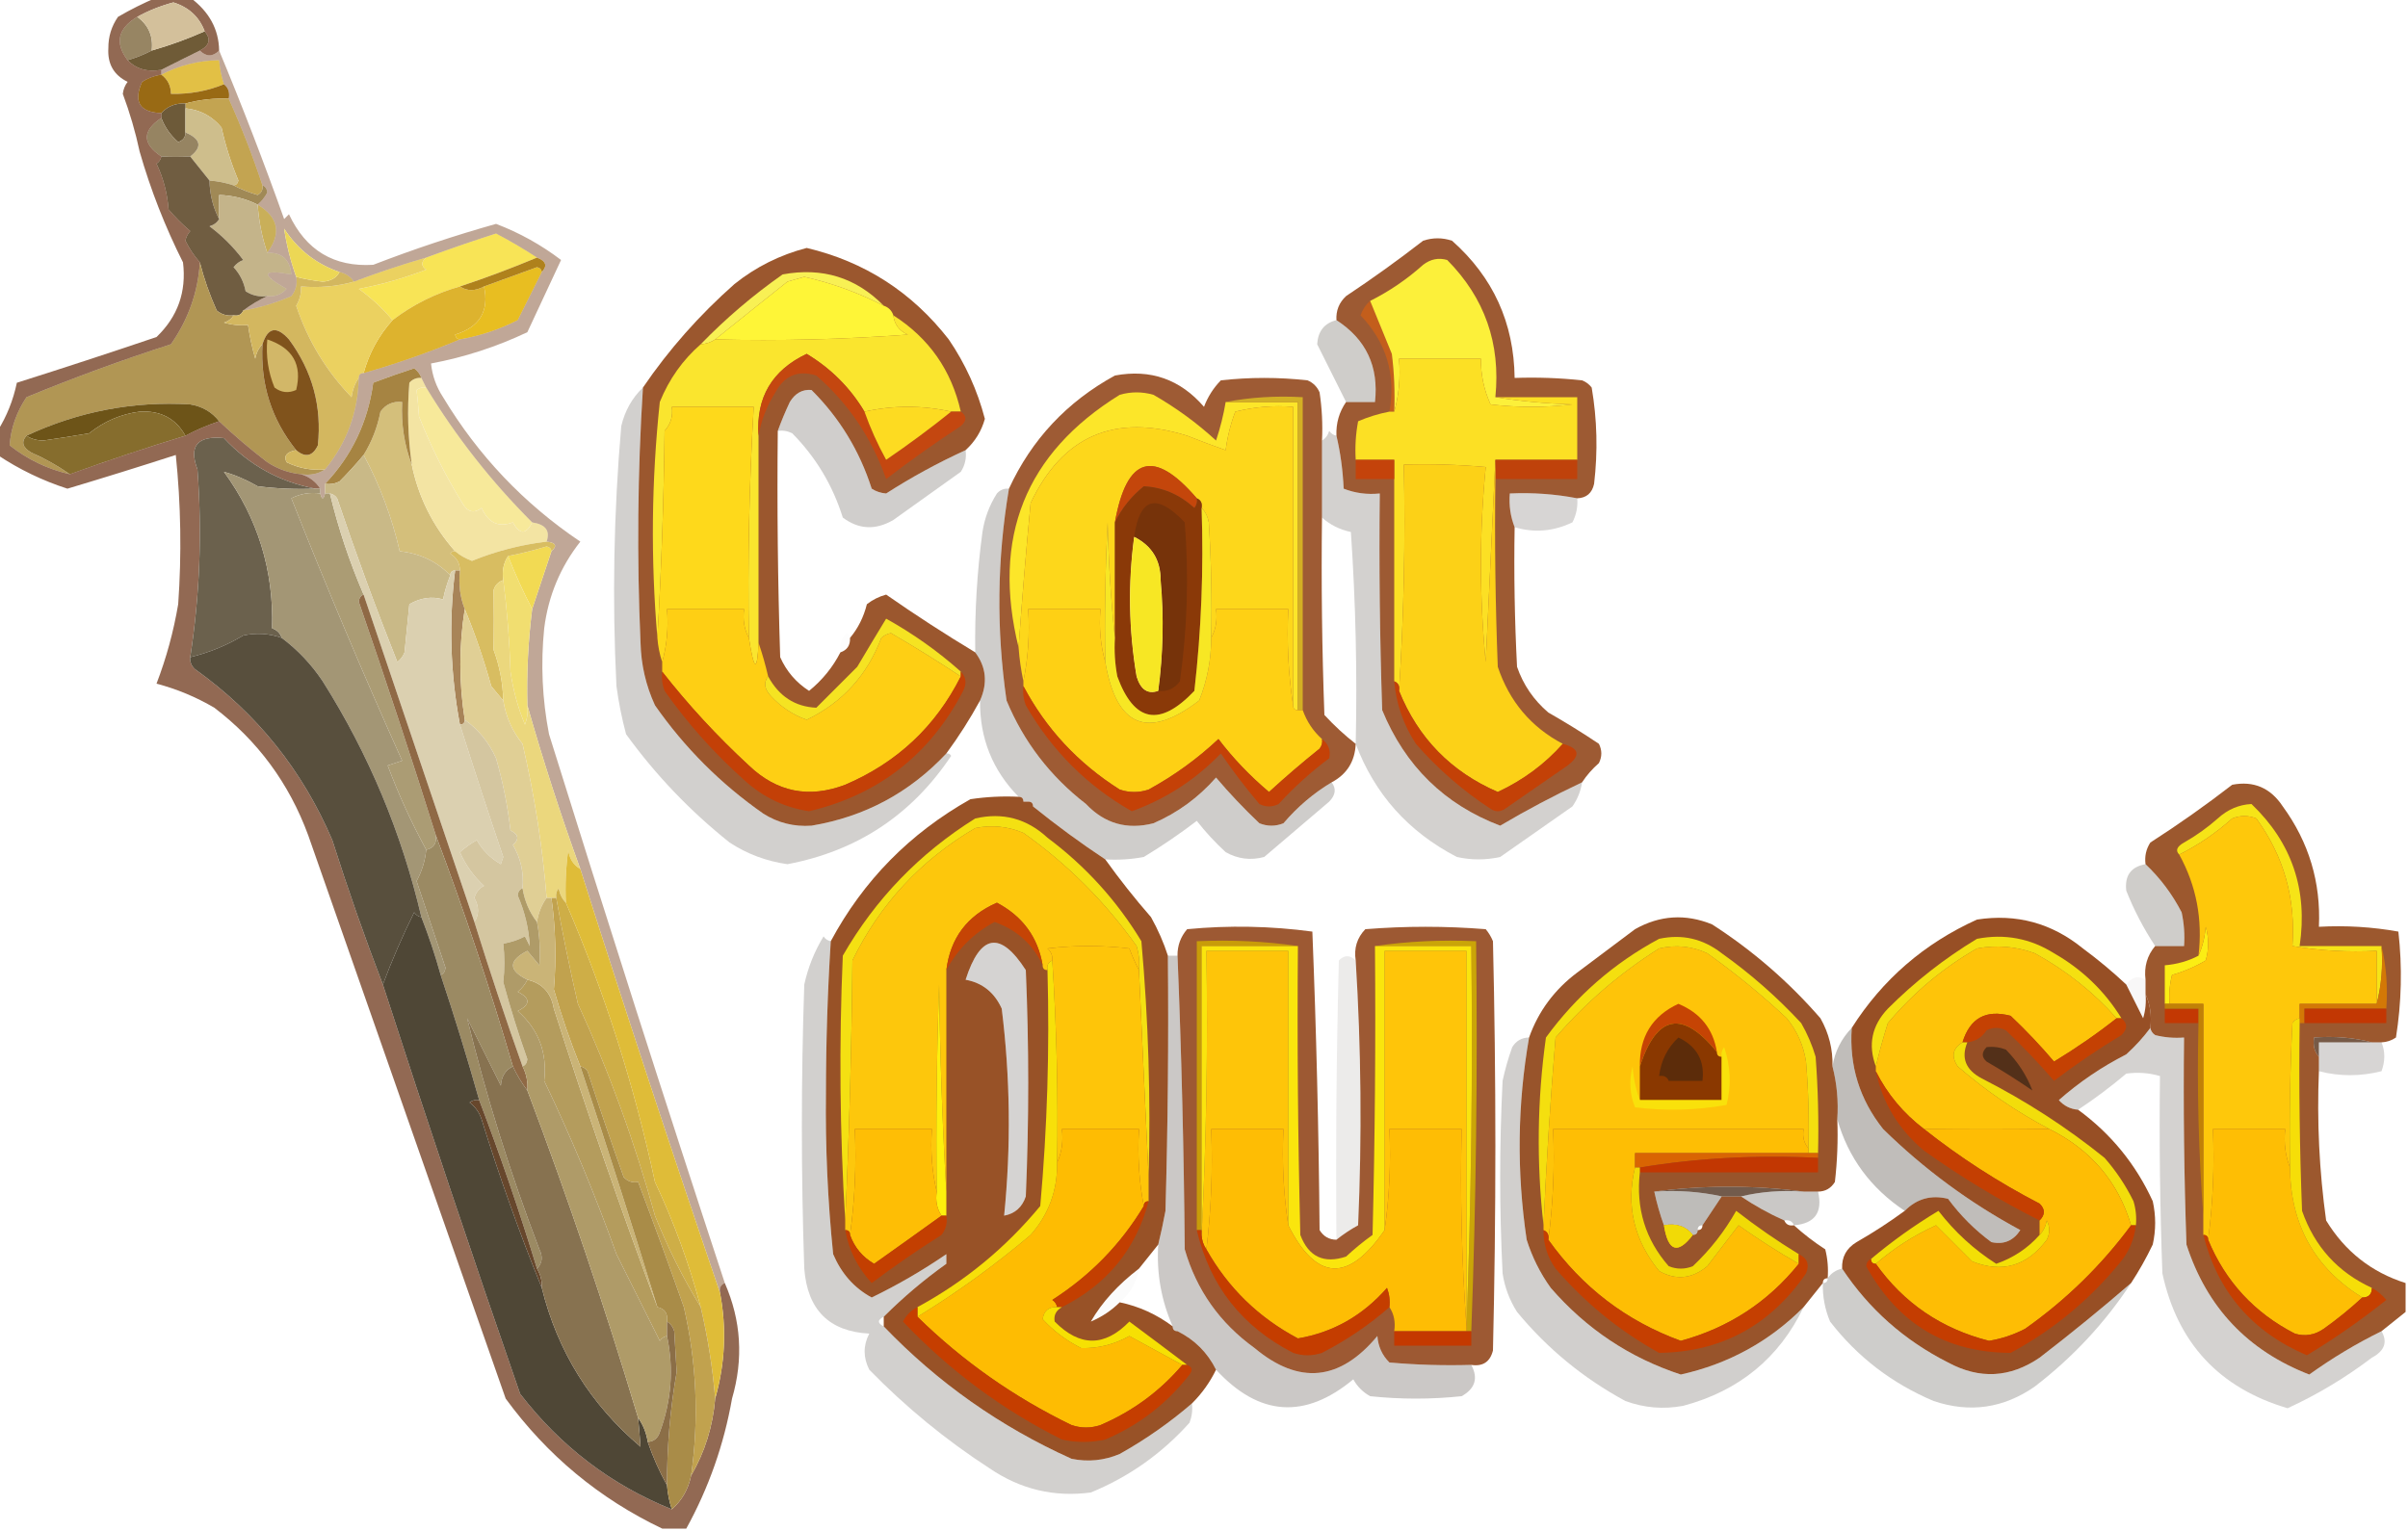 <?xml version="1.0" encoding="UTF-8"?>
<!DOCTYPE svg PUBLIC "-//W3C//DTD SVG 1.1//EN" "http://www.w3.org/Graphics/SVG/1.1/DTD/svg11.dtd">
<svg xmlns="http://www.w3.org/2000/svg" version="1.1" width="500px" height="318px" style="shape-rendering:geometricPrecision; text-rendering:geometricPrecision; image-rendering:optimizeQuality; fill-rule:evenodd; clip-rule:evenodd" xmlns:xlink="http://www.w3.org/1999/xlink">
<g><path style="opacity:1" fill="#978563" d="M 28.5,3.5 C 30.85,5.213 31.85,7.547 31.5,10.5C 29.972,11.309 28.306,11.976 26.5,12.5C 23.786,8.935 24.453,5.935 28.5,3.5 Z"/></g>
<g><path style="opacity:1" fill="#6f5b37" d="M 42.5,6.5 C 43.853,8.128 43.52,9.462 41.5,10.5C 38.781,11.836 36.114,13.169 33.5,14.5C 30.612,15.01 28.279,14.344 26.5,12.5C 28.306,11.976 29.972,11.309 31.5,10.5C 35.352,9.395 39.018,8.062 42.5,6.5 Z"/></g>
<g><path style="opacity:1" fill="#e2c045" d="M 46.5,17.5 C 43.092,18.903 39.425,19.57 35.5,19.5C 35.473,17.801 34.806,16.467 33.5,15.5C 37.235,13.566 41.235,12.566 45.5,12.5C 45.629,14.216 45.962,15.883 46.5,17.5 Z"/></g>
<g><path style="opacity:1" fill="#996a14" d="M 33.5,15.5 C 34.806,16.467 35.473,17.801 35.5,19.5C 39.425,19.57 43.092,18.903 46.5,17.5C 47.404,18.209 47.737,19.209 47.5,20.5C 44.43,20.368 41.43,20.701 38.5,21.5C 36.447,21.402 34.78,22.069 33.5,23.5C 28.986,23.307 27.653,21.14 29.5,17C 30.745,16.209 32.078,15.709 33.5,15.5 Z"/></g>
<g><path style="opacity:1" fill="#c3a451" d="M 47.5,20.5 C 50.132,26.337 52.465,32.337 54.5,38.5C 54.631,39.376 54.297,40.043 53.5,40.5C 51.664,39.972 49.997,39.306 48.5,38.5C 49.043,38.44 49.376,38.107 49.5,37.5C 48.014,33.984 46.847,30.318 46,26.5C 44.059,24.13 41.559,22.797 38.5,22.5C 38.5,22.167 38.5,21.833 38.5,21.5C 41.43,20.701 44.43,20.368 47.5,20.5 Z"/></g>
<g><path style="opacity:1" fill="#6d5a39" d="M 38.5,21.5 C 38.5,21.833 38.5,22.167 38.5,22.5C 38.5,24.167 38.5,25.833 38.5,27.5C 38.53,28.497 38.03,29.164 37,29.5C 35.377,28.079 34.211,26.412 33.5,24.5C 33.5,24.167 33.5,23.833 33.5,23.5C 34.78,22.069 36.447,21.402 38.5,21.5 Z"/></g>
<g><path style="opacity:1" fill="#cebe8c" d="M 38.5,22.5 C 41.559,22.797 44.059,24.13 46,26.5C 46.847,30.318 48.014,33.984 49.5,37.5C 49.376,38.107 49.043,38.44 48.5,38.5C 46.883,37.962 45.216,37.629 43.5,37.5C 42.166,35.804 40.832,34.138 39.5,32.5C 42.059,30.543 41.726,28.877 38.5,27.5C 38.5,25.833 38.5,24.167 38.5,22.5 Z"/></g>
<g><path style="opacity:1" fill="#968462" d="M 33.5,24.5 C 34.211,26.412 35.377,28.079 37,29.5C 38.03,29.164 38.53,28.497 38.5,27.5C 41.726,28.877 42.059,30.543 39.5,32.5C 37.47,32.621 35.47,32.621 33.5,32.5C 29.5,29.833 29.5,27.167 33.5,24.5 Z"/></g>
<g><path style="opacity:1" fill="#a08956" d="M 43.5,37.5 C 45.216,37.629 46.883,37.962 48.5,38.5C 49.997,39.306 51.664,39.972 53.5,40.5C 54.297,40.043 54.631,39.376 54.5,38.5C 55.097,38.735 55.43,39.235 55.5,40C 54.944,41.011 54.278,41.844 53.5,42.5C 50.994,41.25 48.327,40.584 45.5,40.5C 45.5,42.167 45.5,43.833 45.5,45.5C 44.232,43.095 43.565,40.428 43.5,37.5 Z"/></g>
<g><path style="opacity:1" fill="#c9af59" d="M 53.5,42.5 C 57.824,45.111 58.49,48.444 55.5,52.5C 54.419,49.373 53.753,46.04 53.5,42.5 Z"/></g>
<g><path style="opacity:1" fill="#c4b48a" d="M 53.5,42.5 C 53.753,46.04 54.419,49.373 55.5,52.5C 58.541,52.406 60.207,53.906 60.5,57C 54.363,55.908 54.03,56.908 59.5,60C 58.437,61.188 57.103,61.688 55.5,61.5C 53.856,61.714 52.356,61.38 51,60.5C 50.64,58.579 49.806,56.912 48.5,55.5C 49.025,54.808 49.692,54.308 50.5,54C 48.5,51.324 46.167,48.99 43.5,47C 44.416,46.722 45.083,46.222 45.5,45.5C 45.5,43.833 45.5,42.167 45.5,40.5C 48.327,40.584 50.994,41.25 53.5,42.5 Z"/></g>
<g><path style="opacity:0.799" fill="#853101" d="M 327.5,103.5 C 322.897,102.617 318.23,102.283 313.5,102.5C 313.298,104.95 313.631,107.283 314.5,109.5C 314.334,119.172 314.5,128.839 315,138.5C 316.29,142.24 318.457,145.407 321.5,148C 325.084,150.041 328.584,152.208 332,154.5C 332.667,155.833 332.667,157.167 332,158.5C 330.624,159.705 329.458,161.038 328.5,162.5C 322.644,165.26 316.978,168.26 311.5,171.5C 299.933,167.101 291.766,159.101 287,147.5C 286.5,132.504 286.333,117.504 286.5,102.5C 283.881,102.768 281.381,102.435 279,101.5C 278.823,97.644 278.323,93.977 277.5,90.5C 277.394,87.921 278.061,85.588 279.5,83.5C 281.5,83.5 283.5,83.5 285.5,83.5C 286.32,76.142 283.653,70.475 277.5,66.5C 277.383,64.516 278.05,62.85 279.5,61.5C 284.973,57.861 290.306,54.027 295.5,50C 297.5,49.333 299.5,49.333 301.5,50C 310.025,57.553 314.359,67.053 314.5,78.5C 319.179,78.334 323.845,78.501 328.5,79C 329.308,79.308 329.975,79.808 330.5,80.5C 331.628,87.116 331.795,93.782 331,100.5C 330.578,102.426 329.411,103.426 327.5,103.5 Z"/></g>
<g><path style="opacity:0.817" fill="#853201" d="M 200.5,93.5 C 194.754,96.122 189.254,99.122 184,102.5C 182.893,102.415 181.893,102.081 181,101.5C 178.478,93.615 174.311,86.782 168.5,81C 166.613,80.837 165.113,81.671 164,83.5C 163.062,85.489 162.228,87.489 161.5,89.5C 161.333,105.17 161.5,120.837 162,136.5C 163.3,139.432 165.3,141.766 168,143.5C 170.758,141.249 172.925,138.582 174.5,135.5C 175.906,135.027 176.573,134.027 176.5,132.5C 178.163,130.507 179.33,128.174 180,125.5C 181.194,124.57 182.527,123.903 184,123.5C 190.039,127.708 196.206,131.708 202.5,135.5C 204.781,138.546 205.115,141.879 203.5,145.5C 201.43,149.3 199.097,152.966 196.5,156.5C 188.862,164.653 179.528,169.653 168.5,171.5C 164.877,171.756 161.544,170.923 158.5,169C 149.667,162.833 142.167,155.333 136,146.5C 134.109,142.389 133.109,138.056 133,133.5C 132.222,115.809 132.388,98.142 133.5,80.5C 138.852,72.636 145.186,65.47 152.5,59C 156.947,55.443 161.947,52.943 167.5,51.5C 179.524,54.343 189.357,60.677 197,70.5C 200.449,75.565 202.949,81.065 204.5,87C 203.795,89.542 202.461,91.708 200.5,93.5 Z"/></g>
<g><path style="opacity:1" fill="#705d41" d="M 39.5,32.5 C 40.832,34.138 42.166,35.804 43.5,37.5C 43.565,40.428 44.232,43.095 45.5,45.5C 45.083,46.222 44.416,46.722 43.5,47C 46.167,48.99 48.5,51.324 50.5,54C 49.692,54.308 49.025,54.808 48.5,55.5C 49.806,56.912 50.64,58.579 51,60.5C 52.356,61.38 53.856,61.714 55.5,61.5C 53.739,62.313 52.072,63.313 50.5,64.5C 50.158,65.338 49.492,65.672 48.5,65.5C 47.178,65.67 46.011,65.337 45,64.5C 43.531,61.238 42.364,57.905 41.5,54.5C 40.315,53.143 39.315,51.643 38.5,50C 38.645,49.228 38.978,48.561 39.5,48C 37.86,46.605 36.36,45.105 35,43.5C 34.75,40.15 33.916,36.983 32.5,34C 33.056,33.617 33.389,33.117 33.5,32.5C 35.47,32.621 37.47,32.621 39.5,32.5 Z"/></g>
<g><path style="opacity:1" fill="#f8e456" d="M 111.5,53.5 C 106.319,55.675 100.986,57.675 95.5,59.5C 90.389,60.944 85.722,63.277 81.5,66.5C 79.514,64.107 77.181,61.94 74.5,60C 79.296,59.09 83.963,57.757 88.5,56C 87.402,55.23 87.402,54.397 88.5,53.5C 93.268,51.744 98.101,50.077 103,48.5C 105.963,50.06 108.796,51.727 111.5,53.5 Z"/></g>
<g><path style="opacity:1" fill="#e8be21" d="M 112.5,56.5 C 110.847,59.807 109.18,63.14 107.5,66.5C 103.696,68.435 99.696,69.768 95.5,70.5C 94.957,70.44 94.624,70.107 94.5,69.5C 99.612,67.932 101.612,64.599 100.5,59.5C 104.138,58.175 107.805,56.842 111.5,55.5C 112.107,55.624 112.44,55.957 112.5,56.5 Z"/></g>
<g><path style="opacity:1" fill="#fef537" d="M 183.5,63.5 C 184.5,63.833 185.167,64.5 185.5,65.5C 185.712,67.384 186.712,68.717 188.5,69.5C 175.183,70.499 161.85,70.832 148.5,70.5C 153.465,66.501 158.465,62.501 163.5,58.5C 164.667,58.167 165.833,57.833 167,57.5C 172.763,58.799 178.263,60.799 183.5,63.5 Z"/></g>
<g><path style="opacity:1" fill="#f8f054" d="M 183.5,63.5 C 178.263,60.799 172.763,58.799 167,57.5C 165.833,57.833 164.667,58.167 163.5,58.5C 158.465,62.501 153.465,66.501 148.5,70.5C 147.609,71.11 146.609,71.443 145.5,71.5C 150.681,66.157 156.348,61.323 162.5,57C 170.744,55.472 177.744,57.639 183.5,63.5 Z"/></g>
<g><path style="opacity:1" fill="#ddb32e" d="M 95.5,59.5 C 96.999,60.494 98.666,60.494 100.5,59.5C 101.612,64.599 99.612,67.932 94.5,69.5C 94.624,70.107 94.957,70.44 95.5,70.5C 89.058,73.204 82.392,75.537 75.5,77.5C 76.623,73.371 78.623,69.705 81.5,66.5C 85.722,63.277 90.389,60.944 95.5,59.5 Z"/></g>
<g><path style="opacity:1" fill="#c35e1c" d="M 284.5,62.5 C 285.963,66.105 287.463,69.771 289,73.5C 289.499,77.486 289.666,81.486 289.5,85.5C 289.167,85.5 288.833,85.5 288.5,85.5C 289.866,77.78 287.866,71.113 282.5,65.5C 282.942,64.261 283.609,63.261 284.5,62.5 Z"/></g>
<g><path style="opacity:0.224" fill="#292016" d="M 277.5,66.5 C 283.653,70.475 286.32,76.142 285.5,83.5C 283.5,83.5 281.5,83.5 279.5,83.5C 277.508,79.517 275.508,75.517 273.5,71.5C 273.676,68.775 275.01,67.108 277.5,66.5 Z"/></g>
<g><path style="opacity:1" fill="#ebd160" d="M 88.5,53.5 C 87.402,54.397 87.402,55.23 88.5,56C 83.963,57.757 79.296,59.09 74.5,60C 77.181,61.94 79.514,64.107 81.5,66.5C 78.623,69.705 76.623,73.371 75.5,77.5C 74.833,77.5 74.5,77.833 74.5,78.5C 73.71,79.609 73.21,80.942 73,82.5C 67.745,77.067 63.911,70.733 61.5,63.5C 62.246,62.264 62.579,60.931 62.5,59.5C 66.371,59.815 70.038,59.482 73.5,58.5C 78.426,56.636 83.426,54.969 88.5,53.5 Z"/></g>
<g><path style="opacity:1" fill="#fcf03a" d="M 310.5,82.5 C 315.651,83.327 320.984,83.827 326.5,84C 320.833,84.667 315.167,84.667 309.5,84C 308.134,81.003 307.467,77.836 307.5,74.5C 301.833,74.5 296.167,74.5 290.5,74.5C 290.815,78.371 290.482,82.038 289.5,85.5C 289.666,81.486 289.499,77.486 289,73.5C 287.463,69.771 285.963,66.105 284.5,62.5C 288.484,60.505 292.151,58.005 295.5,55C 297.044,53.813 298.711,53.48 300.5,54C 308.288,61.86 311.621,71.36 310.5,82.5 Z"/></g>
<g><path style="opacity:1" fill="#b19654" d="M 41.5,54.5 C 42.364,57.905 43.531,61.238 45,64.5C 46.011,65.337 47.178,65.67 48.5,65.5C 48.083,66.222 47.416,66.722 46.5,67C 48.134,67.493 49.801,67.66 51.5,67.5C 51.838,69.854 52.338,72.187 53,74.5C 53.232,73.263 53.732,72.263 54.5,71.5C 54.04,79.785 56.373,87.118 61.5,93.5C 59.515,93.859 58.849,94.692 59.5,96C 62.014,97.252 64.68,97.752 67.5,97.5C 66.081,98.451 64.415,98.784 62.5,98.5C 59.984,98.245 57.65,97.411 55.5,96C 51.956,93.279 48.623,90.446 45.5,87.5C 44.025,85.591 42.025,84.424 39.5,84C 27.669,83.288 16.335,85.455 5.5,90.5C 4.355,91.793 4.689,92.959 6.5,94C 9.391,95.274 12.058,96.774 14.5,98.5C 9.894,97.447 5.727,95.447 2,92.5C 2.257,88.958 3.423,85.624 5.5,82.5C 15.313,78.45 25.313,74.783 35.5,71.5C 39.122,66.295 41.122,60.628 41.5,54.5 Z"/></g>
<g><path style="opacity:1" fill="#fae52e" d="M 185.5,65.5 C 192.904,70.24 197.571,76.906 199.5,85.5C 198.833,85.5 198.167,85.5 197.5,85.5C 191.5,84.167 185.5,84.167 179.5,85.5C 176.52,80.52 172.52,76.52 167.5,73.5C 160.294,76.915 156.96,82.582 157.5,90.5C 157.5,104.833 157.5,119.167 157.5,133.5C 157.234,139.712 156.567,139.379 155.5,132.5C 155.228,116.472 155.561,100.472 156.5,84.5C 150.833,84.5 145.167,84.5 139.5,84.5C 139.769,86.429 139.269,88.095 138,89.5C 137.831,104.006 137.331,118.339 136.5,132.5C 135.102,116.178 135.269,99.845 137,83.5C 138.92,78.764 141.753,74.764 145.5,71.5C 146.609,71.443 147.609,71.11 148.5,70.5C 161.85,70.832 175.183,70.499 188.5,69.5C 186.712,68.717 185.712,67.384 185.5,65.5 Z"/></g>
<g><path style="opacity:1" fill="#d3b75f" d="M 70.5,56.5 C 71.778,56.782 72.778,57.449 73.5,58.5C 70.038,59.482 66.371,59.815 62.5,59.5C 62.579,60.931 62.246,62.264 61.5,63.5C 63.911,70.733 67.745,77.067 73,82.5C 73.21,80.942 73.71,79.609 74.5,78.5C 74.329,85.683 71.996,92.016 67.5,97.5C 64.68,97.752 62.014,97.252 59.5,96C 58.849,94.692 59.515,93.859 61.5,93.5C 63.416,95.116 64.916,94.782 66,92.5C 66.859,84.406 64.859,77.073 60,70.5C 57.443,67.638 55.609,67.971 54.5,71.5C 53.732,72.263 53.232,73.263 53,74.5C 52.338,72.187 51.838,69.854 51.5,67.5C 49.801,67.66 48.134,67.493 46.5,67C 47.416,66.722 48.083,66.222 48.5,65.5C 49.492,65.672 50.158,65.338 50.5,64.5C 53.94,63.909 57.273,62.909 60.5,61.5C 61.429,60.311 61.762,58.978 61.5,57.5C 63.288,57.971 65.122,58.304 67,58.5C 68.681,58.392 69.848,57.725 70.5,56.5 Z"/></g>
<g><path style="opacity:0.796" fill="#853201" d="M 274.5,91.5 C 274.5,96.833 274.5,102.167 274.5,107.5C 274.333,121.171 274.5,134.837 275,148.5C 277.063,150.734 279.229,152.734 281.5,154.5C 281.348,158.141 279.682,160.807 276.5,162.5C 272.746,164.748 269.412,167.581 266.5,171C 264.833,171.667 263.167,171.667 261.5,171C 258.289,167.958 255.289,164.791 252.5,161.5C 248.846,165.662 244.513,168.829 239.5,171C 234.025,172.402 229.358,171.069 225.5,167C 218.056,161.235 212.556,154.069 209,145.5C 206.859,130.751 207.025,116.084 209.5,101.5C 214.207,91.29 221.54,83.457 231.5,78C 238.898,76.614 245.065,78.781 250,84.5C 250.792,82.413 251.959,80.579 253.5,79C 259.5,78.333 265.5,78.333 271.5,79C 272.667,79.5 273.5,80.333 274,81.5C 274.498,84.817 274.665,88.15 274.5,91.5 Z M 235.5,111.5 C 239.177,113.349 241.01,116.349 241,120.5C 241.691,128.195 241.525,135.861 240.5,143.5C 238.334,144.259 236.834,143.259 236,140.5C 234.367,130.846 234.2,121.179 235.5,111.5 Z"/></g>
<g><path style="opacity:1" fill="#c44710" d="M 179.5,85.5 C 180.714,88.93 182.214,92.263 184,95.5C 188.683,92.303 193.183,88.97 197.5,85.5C 198.167,85.5 198.833,85.5 199.5,85.5C 200.776,86.386 200.776,87.386 199.5,88.5C 194.194,91.972 189.028,95.639 184,99.5C 180.997,90.963 176.164,83.796 169.5,78C 165.74,76.824 162.907,77.99 161,81.5C 159.209,84.35 158.042,87.35 157.5,90.5C 156.96,82.582 160.294,76.915 167.5,73.5C 172.52,76.52 176.52,80.52 179.5,85.5 Z"/></g>
<g><path style="opacity:0.208" fill="#292016" d="M 133.5,80.5 C 132.388,98.142 132.222,115.809 133,133.5C 133.109,138.056 134.109,142.389 136,146.5C 142.167,155.333 149.667,162.833 158.5,169C 161.544,170.923 164.877,171.756 168.5,171.5C 179.528,169.653 188.862,164.653 196.5,156.5C 196.938,156.435 197.272,156.601 197.5,157C 189.322,169.256 177.989,176.756 163.5,179.5C 159.134,178.879 155.134,177.379 151.5,175C 143.294,168.462 136.128,160.962 130,152.5C 129.118,149.211 128.452,145.877 128,142.5C 127.1,124.465 127.433,106.465 129,88.5C 129.754,85.316 131.254,82.649 133.5,80.5 Z"/></g>
<g><path style="opacity:0.216" fill="#292016" d="M 200.5,93.5 C 200.714,95.144 200.38,96.644 199.5,98C 194.833,101.333 190.167,104.667 185.5,108C 181.808,110.159 178.308,109.993 175,107.5C 172.897,100.787 169.397,94.954 164.5,90C 163.552,89.517 162.552,89.35 161.5,89.5C 162.228,87.489 163.062,85.489 164,83.5C 165.113,81.671 166.613,80.837 168.5,81C 174.311,86.782 178.478,93.615 181,101.5C 181.893,102.081 182.893,102.415 184,102.5C 189.254,99.122 194.754,96.122 200.5,93.5 Z"/></g>
<g><path style="opacity:1" fill="#6d5418" d="M 45.5,87.5 C 43.085,88.305 40.751,89.305 38.5,90.5C 36.49,86.908 33.323,85.242 29,85.5C 25.138,85.997 21.638,87.497 18.5,90C 15.342,90.554 12.175,91.054 9,91.5C 7.615,91.486 6.449,91.152 5.5,90.5C 16.335,85.455 27.669,83.288 39.5,84C 42.025,84.424 44.025,85.591 45.5,87.5 Z"/></g>
<g><path style="opacity:1" fill="#80531c" d="M 61.5,93.5 C 56.373,87.118 54.04,79.785 54.5,71.5C 55.609,67.971 57.443,67.638 60,70.5C 64.859,77.073 66.859,84.406 66,92.5C 64.916,94.782 63.416,95.116 61.5,93.5 Z"/></g>
<g><path style="opacity:1" fill="#d2b768" d="M 55.5,70.5 C 60.791,72.259 62.791,75.759 61.5,81C 59.888,81.72 58.388,81.554 57,80.5C 55.684,77.312 55.184,73.978 55.5,70.5 Z"/></g>
<g><path style="opacity:1" fill="#866d2d" d="M 38.5,90.5 C 30.421,92.971 22.421,95.637 14.5,98.5C 12.058,96.774 9.391,95.274 6.5,94C 4.689,92.959 4.355,91.793 5.5,90.5C 6.449,91.152 7.615,91.486 9,91.5C 12.175,91.054 15.342,90.554 18.5,90C 21.638,87.497 25.138,85.997 29,85.5C 33.323,85.242 36.49,86.908 38.5,90.5 Z"/></g>
<g><path style="opacity:1" fill="#f7e99a" d="M 88.5,80.5 C 94.689,90.694 102.023,100.028 110.5,108.5C 109.238,111.071 107.905,111.071 106.5,108.5C 103.542,109.61 101.375,108.61 100,105.5C 98.413,106.727 97.079,106.394 96,104.5C 92.473,98.779 89.473,92.779 87,86.5C 86.86,84.479 86.693,82.645 86.5,81C 87.094,80.536 87.761,80.369 88.5,80.5 Z"/></g>
<g><path style="opacity:1" fill="#fddb21" d="M 197.5,85.5 C 193.183,88.97 188.683,92.303 184,95.5C 182.214,92.263 180.714,88.93 179.5,85.5C 185.5,84.167 191.5,84.167 197.5,85.5 Z"/></g>
<g><path style="opacity:1" fill="#fce629" d="M 254.5,83.5 C 259.5,83.5 264.5,83.5 269.5,83.5C 269.5,104.833 269.5,126.167 269.5,147.5C 268.833,147.5 268.5,147.167 268.5,146.5C 268.5,125.833 268.5,105.167 268.5,84.5C 264.445,84.176 260.445,84.509 256.5,85.5C 255.518,88.096 254.851,90.762 254.5,93.5C 251.874,92.579 249.207,91.579 246.5,90.5C 231.475,85.828 220.642,90.495 214,104.5C 213.036,114.64 212.203,124.64 211.5,134.5C 205.888,111.655 212.888,94.155 232.5,82C 234.833,81.333 237.167,81.333 239.5,82C 244.188,84.678 248.521,87.844 252.5,91.5C 253.381,88.87 254.048,86.203 254.5,83.5 Z"/></g>
<g><path style="opacity:0.205" fill="#2a2016" d="M 277.5,90.5 C 278.323,93.977 278.823,97.644 279,101.5C 281.381,102.435 283.881,102.768 286.5,102.5C 286.333,117.504 286.5,132.504 287,147.5C 291.766,159.101 299.933,167.101 311.5,171.5C 316.978,168.26 322.644,165.26 328.5,162.5C 328.229,164.312 327.562,165.978 326.5,167.5C 321.5,171 316.5,174.5 311.5,178C 308.5,178.667 305.5,178.667 302.5,178C 292.441,172.781 285.441,164.948 281.5,154.5C 281.833,139.818 281.499,125.152 280.5,110.5C 278.164,109.999 276.164,108.999 274.5,107.5C 274.5,102.167 274.5,96.833 274.5,91.5C 275.222,91.082 275.722,90.416 276,89.5C 276.383,90.056 276.883,90.389 277.5,90.5 Z"/></g>
<g><path style="opacity:0.681" fill="#602404" d="M 32.5,-0.5 C 34.833,-0.5 37.167,-0.5 39.5,-0.5C 43.431,2.424 45.431,6.091 45.5,10.5C 44.167,11.833 42.833,11.833 41.5,10.5C 43.52,9.462 43.853,8.128 42.5,6.5C 41.361,3.494 39.194,1.494 36,0.5C 33.28,1.233 30.78,2.233 28.5,3.5C 24.453,5.935 23.786,8.935 26.5,12.5C 28.279,14.344 30.612,15.01 33.5,14.5C 33.5,14.833 33.5,15.167 33.5,15.5C 32.078,15.709 30.745,16.209 29.5,17C 27.653,21.14 28.986,23.307 33.5,23.5C 33.5,23.833 33.5,24.167 33.5,24.5C 29.5,27.167 29.5,29.833 33.5,32.5C 33.389,33.117 33.056,33.617 32.5,34C 33.916,36.983 34.75,40.15 35,43.5C 36.36,45.105 37.86,46.605 39.5,48C 38.978,48.561 38.645,49.228 38.5,50C 39.315,51.643 40.315,53.143 41.5,54.5C 41.122,60.628 39.122,66.295 35.5,71.5C 25.313,74.783 15.313,78.45 5.5,82.5C 3.423,85.624 2.257,88.958 2,92.5C 5.727,95.447 9.894,97.447 14.5,98.5C 22.421,95.637 30.421,92.971 38.5,90.5C 40.751,89.305 43.085,88.305 45.5,87.5C 48.623,90.446 51.956,93.279 55.5,96C 57.65,97.411 59.984,98.245 62.5,98.5C 64.219,99.022 65.552,100.022 66.5,101.5C 66.167,101.5 65.833,101.5 65.5,101.5C 58.097,100.128 51.764,96.628 46.5,91C 40.988,90.446 39.155,92.613 41,97.5C 41.992,110.587 41.492,123.587 39.5,136.5C 39.414,137.496 39.748,138.329 40.5,139C 53.295,148.135 62.795,159.968 69,174.5C 72.235,184.711 75.735,194.711 79.5,204.5C 88.692,232.909 98.192,261.243 108,289.5C 116.402,300.421 126.902,308.421 139.5,313.5C 141.588,311.664 142.921,309.331 143.5,306.5C 146.343,301.633 148.009,296.3 148.5,290.5C 150.573,283.23 150.906,275.896 149.5,268.5C 149.328,267.508 149.662,266.842 150.5,266.5C 153.898,274.27 154.398,282.27 152,290.5C 150.317,300.052 147.15,309.052 142.5,317.5C 140.833,317.5 139.167,317.5 137.5,317.5C 124.423,311.261 113.59,302.261 105,290.5C 91.333,251.5 77.667,212.5 64,173.5C 60.039,162.723 53.539,153.889 44.5,147C 40.729,144.781 36.729,143.115 32.5,142C 34.54,136.677 36.04,131.177 37,125.5C 37.733,115.14 37.567,104.806 36.5,94.5C 29.04,96.908 21.54,99.241 14,101.5C 8.817,99.825 3.983,97.491 -0.5,94.5C -0.5,92.833 -0.5,91.167 -0.5,89.5C 1.403,86.47 2.737,83.137 3.5,79.5C 13.168,76.444 22.835,73.277 32.5,70C 36.91,65.771 38.743,60.605 38,54.5C 34.271,47.082 31.271,39.415 29,31.5C 28.128,27.42 26.961,23.42 25.5,19.5C 25.608,18.558 25.942,17.725 26.5,17C 23.634,15.607 22.301,13.274 22.5,10C 22.483,7.621 23.149,5.455 24.5,3.5C 27.148,1.962 29.815,0.628 32.5,-0.5 Z"/></g>
<g><path style="opacity:1" fill="#d3c09b" d="M 42.5,6.5 C 39.018,8.062 35.352,9.395 31.5,10.5C 31.85,7.547 30.85,5.213 28.5,3.5C 30.78,2.233 33.28,1.233 36,0.5C 39.194,1.494 41.361,3.494 42.5,6.5 Z"/></g>
<g><path style="opacity:1" fill="#fce024" d="M 310.5,82.5 C 316.167,82.5 321.833,82.5 327.5,82.5C 327.5,86.833 327.5,91.167 327.5,95.5C 321.833,95.5 316.167,95.5 310.5,95.5C 309.833,109.339 309.167,123.339 308.5,137.5C 307.178,123.937 307.178,110.437 308.5,97C 302.843,96.501 297.176,96.334 291.5,96.5C 291.83,112.342 291.496,128.009 290.5,143.5C 290.672,142.508 290.338,141.842 289.5,141.5C 289.5,127.5 289.5,113.5 289.5,99.5C 289.5,98.167 289.5,96.833 289.5,95.5C 286.833,95.5 284.167,95.5 281.5,95.5C 281.336,92.813 281.503,90.146 282,87.5C 284.087,86.603 286.254,85.936 288.5,85.5C 288.833,85.5 289.167,85.5 289.5,85.5C 290.482,82.038 290.815,78.371 290.5,74.5C 296.167,74.5 301.833,74.5 307.5,74.5C 307.467,77.836 308.134,81.003 309.5,84C 315.167,84.667 320.833,84.667 326.5,84C 320.984,83.827 315.651,83.327 310.5,82.5 Z"/></g>
<g><path style="opacity:1" fill="#d3b024" d="M 254.5,83.5 C 259.64,82.512 264.974,82.179 270.5,82.5C 270.5,104.167 270.5,125.833 270.5,147.5C 270.167,147.5 269.833,147.5 269.5,147.5C 269.5,126.167 269.5,104.833 269.5,83.5C 264.5,83.5 259.5,83.5 254.5,83.5 Z"/></g>
<g><path style="opacity:1" fill="#fed91b" d="M 155.5,132.5 C 154.539,130.735 154.205,128.735 154.5,126.5C 149.167,126.5 143.833,126.5 138.5,126.5C 138.815,130.371 138.482,134.038 137.5,137.5C 136.962,135.883 136.629,134.216 136.5,132.5C 137.331,118.339 137.831,104.006 138,89.5C 139.269,88.095 139.769,86.429 139.5,84.5C 145.167,84.5 150.833,84.5 156.5,84.5C 155.561,100.472 155.228,116.472 155.5,132.5 Z"/></g>
<g><path style="opacity:1" fill="#fdd71b" d="M 268.5,146.5 C 267.509,140.021 267.176,133.354 267.5,126.5C 262.5,126.5 257.5,126.5 252.5,126.5C 252.795,128.735 252.461,130.735 251.5,132.5C 251.666,124.493 251.5,116.493 251,108.5C 250.768,107.263 250.268,106.263 249.5,105.5C 249.672,104.508 249.338,103.842 248.5,103.5C 239.605,93.127 233.939,94.794 231.5,108.5C 231.5,116.5 231.5,124.5 231.5,132.5C 230.671,124.677 230.171,116.677 230,108.5C 229.5,118.161 229.334,127.828 229.5,137.5C 228.518,134.038 228.185,130.371 228.5,126.5C 223.5,126.5 218.5,126.5 213.5,126.5C 213.821,131.695 213.487,136.695 212.5,141.5C 212.007,139.194 211.674,136.861 211.5,134.5C 212.203,124.64 213.036,114.64 214,104.5C 220.642,90.495 231.475,85.828 246.5,90.5C 249.207,91.579 251.874,92.579 254.5,93.5C 254.851,90.762 255.518,88.096 256.5,85.5C 260.445,84.509 264.445,84.176 268.5,84.5C 268.5,105.167 268.5,125.833 268.5,146.5 Z"/></g>
<g><path style="opacity:1" fill="#c4430b" d="M 281.5,95.5 C 284.167,95.5 286.833,95.5 289.5,95.5C 289.5,96.833 289.5,98.167 289.5,99.5C 286.833,99.5 284.167,99.5 281.5,99.5C 281.5,98.167 281.5,96.833 281.5,95.5 Z"/></g>
<g><path style="opacity:1" fill="#bf420b" d="M 310.5,95.5 C 316.167,95.5 321.833,95.5 327.5,95.5C 327.5,96.833 327.5,98.167 327.5,99.5C 321.833,99.5 316.167,99.5 310.5,99.5C 310.5,98.167 310.5,96.833 310.5,95.5 Z"/></g>
<g><path style="opacity:1" fill="#c4460b" d="M 248.5,103.5 C 248.631,104.239 248.464,104.906 248,105.5C 244.912,102.698 241.412,101.198 237.5,101C 234.879,103.114 232.879,105.614 231.5,108.5C 233.939,94.794 239.605,93.127 248.5,103.5 Z"/></g>
<g><path style="opacity:0.848" fill="#873301" d="M 248.5,103.5 C 249.338,103.842 249.672,104.508 249.5,105.5C 249.941,118.241 249.441,130.908 248,143.5C 240.826,151.065 235.493,150.065 232,140.5C 231.503,137.854 231.336,135.187 231.5,132.5C 231.5,124.5 231.5,116.5 231.5,108.5C 232.879,105.614 234.879,103.114 237.5,101C 241.412,101.198 244.912,102.698 248,105.5C 248.464,104.906 248.631,104.239 248.5,103.5 Z M 235.5,111.5 C 239.177,113.349 241.01,116.349 241,120.5C 241.691,128.195 241.525,135.861 240.5,143.5C 238.334,144.259 236.834,143.259 236,140.5C 234.367,130.846 234.2,121.179 235.5,111.5 Z"/></g>
<g><path style="opacity:0.226" fill="#282017" d="M 209.5,101.5 C 207.025,116.084 206.859,130.751 209,145.5C 212.556,154.069 218.056,161.235 225.5,167C 229.358,171.069 234.025,172.402 239.5,171C 244.513,168.829 248.846,165.662 252.5,161.5C 255.289,164.791 258.289,167.958 261.5,171C 263.167,171.667 264.833,171.667 266.5,171C 269.412,167.581 272.746,164.748 276.5,162.5C 277.501,163.789 277.334,165.122 276,166.5C 271.5,170.333 267,174.167 262.5,178C 259.697,178.755 257.03,178.422 254.5,177C 252.288,174.957 250.288,172.791 248.5,170.5C 244.97,173.195 241.304,175.695 237.5,178C 234.854,178.497 232.187,178.664 229.5,178.5C 224.352,175.087 219.352,171.42 214.5,167.5C 214.5,166.833 214.167,166.5 213.5,166.5C 213.167,166.5 212.833,166.5 212.5,166.5C 212.5,165.833 212.167,165.5 211.5,165.5C 206.079,159.984 203.412,153.317 203.5,145.5C 205.115,141.879 204.781,138.546 202.5,135.5C 202.377,127.13 202.877,118.797 204,110.5C 204.438,107.624 205.438,104.957 207,102.5C 207.671,101.748 208.504,101.414 209.5,101.5 Z"/></g>
<g><path style="opacity:0.186" fill="#292016" d="M 327.5,103.5 C 327.643,105.262 327.309,106.929 326.5,108.5C 322.555,110.386 318.555,110.719 314.5,109.5C 313.631,107.283 313.298,104.95 313.5,102.5C 318.23,102.283 322.897,102.617 327.5,103.5 Z"/></g>
<g><path style="opacity:1" fill="#d4bf7b" d="M 85.5,96.5 C 86.873,103.245 89.873,109.245 94.5,114.5C 94.062,114.435 93.728,114.601 93.5,115C 94.823,115.816 95.489,116.983 95.5,118.5C 95.167,118.5 94.833,118.5 94.5,118.5C 93.833,118.5 93.5,118.833 93.5,119.5C 90.662,116.601 87.162,114.935 83,114.5C 81.359,107.396 78.859,100.73 75.5,94.5C 77.196,91.764 78.362,88.764 79,85.5C 80.11,83.963 81.61,83.296 83.5,83.5C 83.28,88.1 83.946,92.433 85.5,96.5 Z"/></g>
<g><path style="opacity:0.213" fill="#2c2016" d="M 240.5,143.5 C 241.525,135.861 241.691,128.195 241,120.5C 241.01,116.349 239.177,113.349 235.5,111.5C 236.63,103.338 240.13,102.338 246,108.5C 246.879,119.55 246.546,130.55 245,141.5C 243.89,143.037 242.39,143.703 240.5,143.5 Z"/></g>
<g><path style="opacity:1" fill="#f3e4a3" d="M 87.5,78.5 C 87.833,79.167 88.167,79.833 88.5,80.5C 87.761,80.369 87.094,80.536 86.5,81C 86.693,82.645 86.86,84.479 87,86.5C 89.473,92.779 92.473,98.779 96,104.5C 97.079,106.394 98.413,106.727 100,105.5C 101.375,108.61 103.542,109.61 106.5,108.5C 107.905,111.071 109.238,111.071 110.5,108.5C 113.292,108.91 114.292,110.244 113.5,112.5C 108.155,113.136 102.988,114.469 98,116.5C 96.697,116.022 95.531,115.355 94.5,114.5C 89.873,109.245 86.873,103.245 85.5,96.5C 84.698,90.848 84.531,85.181 85,79.5C 85.671,78.748 86.504,78.414 87.5,78.5 Z"/></g>
<g><path style="opacity:0.416" fill="#672c07" d="M 41.5,10.5 C 42.833,11.833 44.167,11.833 45.5,10.5C 50.269,21.961 54.769,33.628 59,45.5C 59.333,45.167 59.667,44.833 60,44.5C 63.519,52.004 69.352,55.504 77.5,55C 85.877,51.763 94.377,48.93 103,46.5C 107.842,48.339 112.342,50.839 116.5,54C 114.167,59 111.833,64 109.5,69C 103.102,72.034 96.435,74.201 89.5,75.5C 89.755,78.016 90.589,80.35 92,82.5C 99.293,94.625 108.793,104.625 120.5,112.5C 116.352,117.77 113.852,123.77 113,130.5C 112.253,137.882 112.586,145.215 114,152.5C 125.87,190.61 138.037,228.61 150.5,266.5C 149.662,266.842 149.328,267.508 149.5,268.5C 139.54,239.351 129.873,210.017 120.5,180.5C 116.414,169.245 112.748,157.911 109.5,146.5C 109.336,139.798 109.669,133.131 110.5,126.5C 111.824,122.514 113.157,118.514 114.5,114.5C 115.757,113.377 115.424,112.711 113.5,112.5C 114.292,110.244 113.292,108.91 110.5,108.5C 102.023,100.028 94.689,90.694 88.5,80.5C 88.167,79.833 87.833,79.167 87.5,78.5C 87.217,77.711 86.717,77.044 86,76.5C 83.165,77.419 80.332,78.419 77.5,79.5C 76.395,87.643 73.062,94.643 67.5,100.5C 67.5,101.167 67.5,101.833 67.5,102.5C 67.167,103.833 66.833,103.833 66.5,102.5C 66.5,102.167 66.5,101.833 66.5,101.5C 65.552,100.022 64.219,99.022 62.5,98.5C 64.415,98.784 66.081,98.451 67.5,97.5C 71.996,92.016 74.329,85.683 74.5,78.5C 74.5,77.833 74.833,77.5 75.5,77.5C 82.392,75.537 89.058,73.204 95.5,70.5C 99.696,69.768 103.696,68.435 107.5,66.5C 109.18,63.14 110.847,59.807 112.5,56.5C 113.715,55.221 113.382,54.221 111.5,53.5C 108.796,51.727 105.963,50.06 103,48.5C 98.101,50.077 93.268,51.744 88.5,53.5C 83.426,54.969 78.426,56.636 73.5,58.5C 72.778,57.449 71.778,56.782 70.5,56.5C 65.678,54.854 61.844,51.854 59,47.5C 59.492,50.85 60.325,54.183 61.5,57.5C 61.762,58.978 61.429,60.311 60.5,61.5C 57.273,62.909 53.94,63.909 50.5,64.5C 52.072,63.313 53.739,62.313 55.5,61.5C 57.103,61.688 58.437,61.188 59.5,60C 54.03,56.908 54.363,55.908 60.5,57C 60.207,53.906 58.541,52.406 55.5,52.5C 58.49,48.444 57.824,45.111 53.5,42.5C 54.278,41.844 54.944,41.011 55.5,40C 55.43,39.235 55.097,38.735 54.5,38.5C 52.465,32.337 50.132,26.337 47.5,20.5C 47.737,19.209 47.404,18.209 46.5,17.5C 45.962,15.883 45.629,14.216 45.5,12.5C 41.235,12.566 37.235,13.566 33.5,15.5C 33.5,15.167 33.5,14.833 33.5,14.5C 36.114,13.169 38.781,11.836 41.5,10.5 Z"/></g>
<g><path style="opacity:1" fill="#a68442" d="M 87.5,78.5 C 86.504,78.414 85.671,78.748 85,79.5C 84.531,85.181 84.698,90.848 85.5,96.5C 83.946,92.433 83.28,88.1 83.5,83.5C 81.61,83.296 80.11,83.963 79,85.5C 78.362,88.764 77.196,91.764 75.5,94.5C 73.967,96.355 72.3,98.188 70.5,100C 69.552,100.483 68.552,100.649 67.5,100.5C 73.062,94.643 76.395,87.643 77.5,79.5C 80.332,78.419 83.165,77.419 86,76.5C 86.717,77.044 87.217,77.711 87.5,78.5 Z"/></g>
<g><path style="opacity:1" fill="#af811c" d="M 111.5,53.5 C 113.382,54.221 113.715,55.221 112.5,56.5C 112.44,55.957 112.107,55.624 111.5,55.5C 107.805,56.842 104.138,58.175 100.5,59.5C 98.666,60.494 96.999,60.494 95.5,59.5C 100.986,57.675 106.319,55.675 111.5,53.5 Z"/></g>
<g><path style="opacity:1" fill="#ecd755" d="M 70.5,56.5 C 69.848,57.725 68.681,58.392 67,58.5C 65.122,58.304 63.288,57.971 61.5,57.5C 60.325,54.183 59.492,50.85 59,47.5C 61.844,51.854 65.678,54.854 70.5,56.5 Z"/></g>
<g><path style="opacity:1" fill="#c9b987" d="M 75.5,94.5 C 78.859,100.73 81.359,107.396 83,114.5C 87.162,114.935 90.662,116.601 93.5,119.5C 92.852,121.086 92.352,122.753 92,124.5C 89.658,123.822 87.324,124.155 85,125.5C 84.667,128.833 84.333,132.167 84,135.5C 83.692,136.308 83.192,136.975 82.5,137.5C 78.048,126.315 73.882,114.982 70,103.5C 69.617,102.944 69.117,102.611 68.5,102.5C 68.167,102.5 67.833,102.5 67.5,102.5C 67.5,101.833 67.5,101.167 67.5,100.5C 68.552,100.649 69.552,100.483 70.5,100C 72.3,98.188 73.967,96.355 75.5,94.5 Z"/></g>
<g><path style="opacity:1" fill="#6b614d" d="M 65.5,101.5 C 61.486,101.666 57.486,101.499 53.5,101C 51.141,99.642 48.807,98.642 46.5,98C 53.528,107.627 56.861,118.46 56.5,130.5C 57.522,130.855 58.189,131.522 58.5,132.5C 55.887,131.565 53.221,131.398 50.5,132C 47.029,134.072 43.362,135.572 39.5,136.5C 41.492,123.587 41.992,110.587 41,97.5C 39.155,92.613 40.988,90.446 46.5,91C 51.764,96.628 58.097,100.128 65.5,101.5 Z"/></g>
<g><path style="opacity:1" fill="#a39675" d="M 65.5,101.5 C 65.833,101.5 66.167,101.5 66.5,101.5C 66.5,101.833 66.5,102.167 66.5,102.5C 64.396,102.201 62.396,102.534 60.5,103.5C 67.73,121.801 75.397,139.967 83.5,158C 82.5,158.333 81.5,158.667 80.5,159C 82.756,165.013 85.423,170.846 88.5,176.5C 88.276,178.787 87.609,180.953 86.5,183C 88.5,189 90.5,195 92.5,201C 92.43,201.765 92.097,202.265 91.5,202.5C 90.363,198.421 89.029,194.421 87.5,190.5C 83.391,172.958 76.558,156.625 67,141.5C 64.666,138 61.833,135 58.5,132.5C 58.189,131.522 57.522,130.855 56.5,130.5C 56.861,118.46 53.528,107.627 46.5,98C 48.807,98.642 51.141,99.642 53.5,101C 57.486,101.499 61.486,101.666 65.5,101.5 Z"/></g>
<g><path style="opacity:1" fill="#f2da53" d="M 114.5,114.5 C 113.157,118.514 111.824,122.514 110.5,126.5C 108.695,123.049 107.028,119.382 105.5,115.5C 108.189,114.962 110.856,114.295 113.5,113.5C 114.107,113.624 114.44,113.957 114.5,114.5 Z"/></g>
<g><path style="opacity:1" fill="#fecf14" d="M 155.5,132.5 C 156.567,139.379 157.234,139.712 157.5,133.5C 158.268,135.715 158.935,138.048 159.5,140.5C 158.535,141.721 158.702,143.054 160,144.5C 162.109,146.801 164.609,148.468 167.5,149.5C 174.892,145.938 180.059,140.271 183,132.5C 183.561,131.978 184.228,131.645 185,131.5C 189.957,134.39 194.79,137.39 199.5,140.5C 194.268,150.897 186.268,158.397 175.5,163C 167.965,165.868 161.299,164.535 155.5,159C 148.898,152.904 142.898,146.404 137.5,139.5C 137.5,138.833 137.5,138.167 137.5,137.5C 138.482,134.038 138.815,130.371 138.5,126.5C 143.833,126.5 149.167,126.5 154.5,126.5C 154.205,128.735 154.539,130.735 155.5,132.5 Z"/></g>
<g><path style="opacity:1" fill="#fed014" d="M 229.5,137.5 C 231.803,151.025 238.303,153.692 249,145.5C 250.666,141.337 251.499,137.003 251.5,132.5C 252.461,130.735 252.795,128.735 252.5,126.5C 257.5,126.5 262.5,126.5 267.5,126.5C 267.176,133.354 267.509,140.021 268.5,146.5C 268.5,147.167 268.833,147.5 269.5,147.5C 269.833,147.5 270.167,147.5 270.5,147.5C 271.351,149.882 272.684,151.882 274.5,153.5C 274.631,154.239 274.464,154.906 274,155.5C 270.407,158.382 266.907,161.382 263.5,164.5C 259.525,161.155 256.025,157.489 253,153.5C 248.626,157.607 243.793,161.107 238.5,164C 236.5,164.667 234.5,164.667 232.5,164C 223.849,158.522 217.183,151.355 212.5,142.5C 212.5,142.167 212.5,141.833 212.5,141.5C 213.487,136.695 213.821,131.695 213.5,126.5C 218.5,126.5 223.5,126.5 228.5,126.5C 228.185,130.371 228.518,134.038 229.5,137.5 Z"/></g>
<g><path style="opacity:1" fill="#fcd117" d="M 310.5,95.5 C 310.5,96.833 310.5,98.167 310.5,99.5C 310.333,112.504 310.5,125.504 311,138.5C 313.413,145.699 317.913,151.032 324.5,154.5C 320.779,158.699 316.279,162.032 311,164.5C 301.294,160.294 294.46,153.294 290.5,143.5C 291.496,128.009 291.83,112.342 291.5,96.5C 297.176,96.334 302.843,96.501 308.5,97C 307.178,110.437 307.178,123.937 308.5,137.5C 309.167,123.339 309.833,109.339 310.5,95.5 Z"/></g>
<g><path style="opacity:1" fill="#ab9c74" d="M 66.5,102.5 C 66.833,103.833 67.167,103.833 67.5,102.5C 67.833,102.5 68.167,102.5 68.5,102.5C 70.238,109.715 72.572,116.715 75.5,123.5C 74.903,123.735 74.57,124.235 74.5,125C 80.068,141.114 85.402,157.281 90.5,173.5C 90.715,175.179 90.048,176.179 88.5,176.5C 85.423,170.846 82.756,165.013 80.5,159C 81.5,158.667 82.5,158.333 83.5,158C 75.397,139.967 67.73,121.801 60.5,103.5C 62.396,102.534 64.396,102.201 66.5,102.5 Z"/></g>
<g><path style="opacity:1" fill="#d8bd61" d="M 113.5,112.5 C 115.424,112.711 115.757,113.377 114.5,114.5C 114.44,113.957 114.107,113.624 113.5,113.5C 110.856,114.295 108.189,114.962 105.5,115.5C 104.549,116.919 104.216,118.585 104.5,120.5C 103.522,120.811 102.855,121.478 102.5,122.5C 102.554,126.699 102.554,130.866 102.5,135C 103.739,138.364 104.406,141.864 104.5,145.5C 103.685,144.571 102.852,143.571 102,142.5C 100.457,136.955 98.623,131.622 96.5,126.5C 95.527,124.052 95.194,121.385 95.5,118.5C 95.489,116.983 94.823,115.816 93.5,115C 93.728,114.601 94.062,114.435 94.5,114.5C 95.531,115.355 96.697,116.022 98,116.5C 102.988,114.469 108.155,113.136 113.5,112.5 Z"/></g>
<g><path style="opacity:1" fill="#a88458" d="M 94.5,118.5 C 94.833,118.5 95.167,118.5 95.5,118.5C 95.194,121.385 95.527,124.052 96.5,126.5C 95.289,134.142 95.289,141.808 96.5,149.5C 96.5,150.167 96.167,150.5 95.5,150.5C 93.502,139.875 93.169,129.208 94.5,118.5 Z"/></g>
<g><path style="opacity:0.008" fill="#1b1922" d="M 176.5,132.5 C 176.573,134.027 175.906,135.027 174.5,135.5C 174.351,134.448 174.517,133.448 175,132.5C 175.69,131.262 176.19,131.262 176.5,132.5 Z"/></g>
<g><path style="opacity:1" fill="#f7e724" d="M 249.5,105.5 C 250.268,106.263 250.768,107.263 251,108.5C 251.5,116.493 251.666,124.493 251.5,132.5C 251.499,137.003 250.666,141.337 249,145.5C 238.303,153.692 231.803,151.025 229.5,137.5C 229.334,127.828 229.5,118.161 230,108.5C 230.171,116.677 230.671,124.677 231.5,132.5C 231.336,135.187 231.503,137.854 232,140.5C 235.493,150.065 240.826,151.065 248,143.5C 249.441,130.908 249.941,118.241 249.5,105.5 Z M 235.5,111.5 C 239.177,113.349 241.01,116.349 241,120.5C 241.691,128.195 241.525,135.861 240.5,143.5C 238.334,144.259 236.834,143.259 236,140.5C 234.367,130.846 234.2,121.179 235.5,111.5 Z"/></g>
<g><path style="opacity:1" fill="#f5e322" d="M 199.5,139.5 C 199.5,139.833 199.5,140.167 199.5,140.5C 194.79,137.39 189.957,134.39 185,131.5C 184.228,131.645 183.561,131.978 183,132.5C 180.059,140.271 174.892,145.938 167.5,149.5C 164.609,148.468 162.109,146.801 160,144.5C 158.702,143.054 158.535,141.721 159.5,140.5C 161.754,144.631 165.088,146.797 169.5,147C 172.333,144.167 175.167,141.333 178,138.5C 180.009,135.097 182.009,131.764 184,128.5C 189.614,131.627 194.781,135.293 199.5,139.5 Z"/></g>
<g><path style="opacity:1" fill="#dbd0b0" d="M 68.5,102.5 C 69.117,102.611 69.617,102.944 70,103.5C 73.882,114.982 78.048,126.315 82.5,137.5C 83.192,136.975 83.692,136.308 84,135.5C 84.333,132.167 84.667,128.833 85,125.5C 87.324,124.155 89.658,123.822 92,124.5C 92.352,122.753 92.852,121.086 93.5,119.5C 93.5,118.833 93.833,118.5 94.5,118.5C 93.169,129.208 93.502,139.875 95.5,150.5C 98.397,159.691 101.397,168.858 104.5,178C 104.333,178.5 104.167,179 104,179.5C 101.86,178.272 100.193,176.605 99,174.5C 97.745,175.211 96.579,176.044 95.5,177C 96.676,179.686 98.343,182.019 100.5,184C 99.484,184.519 98.818,185.353 98.5,186.5C 99.506,188.354 99.506,190.021 98.5,191.5C 90.835,168.838 83.168,146.172 75.5,123.5C 72.572,116.715 70.238,109.715 68.5,102.5 Z"/></g>
<g><path style="opacity:1" fill="#f1de70" d="M 105.5,115.5 C 107.028,119.382 108.695,123.049 110.5,126.5C 109.669,133.131 109.336,139.798 109.5,146.5C 109.657,147.873 109.49,149.207 109,150.5C 107.534,146.971 106.534,143.305 106,139.5C 105.793,133.086 105.293,126.753 104.5,120.5C 104.216,118.585 104.549,116.919 105.5,115.5 Z"/></g>
<g><path style="opacity:1" fill="#ebd77d" d="M 104.5,120.5 C 105.293,126.753 105.793,133.086 106,139.5C 106.534,143.305 107.534,146.971 109,150.5C 109.49,149.207 109.657,147.873 109.5,146.5C 112.748,157.911 116.414,169.245 120.5,180.5C 119.034,179.653 118.2,178.32 118,176.5C 117.501,180.152 117.335,183.818 117.5,187.5C 116.732,186.737 116.232,185.737 116,184.5C 115.536,185.094 115.369,185.761 115.5,186.5C 115.167,186.5 114.833,186.5 114.5,186.5C 114.167,186.5 113.833,186.5 113.5,186.5C 112.659,175.918 110.993,165.251 108.5,154.5C 106.378,151.917 105.045,148.917 104.5,145.5C 104.406,141.864 103.739,138.364 102.5,135C 102.554,130.866 102.554,126.699 102.5,122.5C 102.855,121.478 103.522,120.811 104.5,120.5 Z"/></g>
<g><path style="opacity:1" fill="#584f3d" d="M 58.5,132.5 C 61.833,135 64.666,138 67,141.5C 76.558,156.625 83.391,172.958 87.5,190.5C 86.883,190.389 86.383,190.056 86,189.5C 83.567,194.417 81.401,199.417 79.5,204.5C 75.735,194.711 72.235,184.711 69,174.5C 62.795,159.968 53.295,148.135 40.5,139C 39.748,138.329 39.414,137.496 39.5,136.5C 43.362,135.572 47.029,134.072 50.5,132C 53.221,131.398 55.887,131.565 58.5,132.5 Z"/></g>
<g><path style="opacity:1" fill="#c44107" d="M 212.5,142.5 C 217.183,151.355 223.849,158.522 232.5,164C 234.5,164.667 236.5,164.667 238.5,164C 243.793,161.107 248.626,157.607 253,153.5C 256.025,157.489 259.525,161.155 263.5,164.5C 266.907,161.382 270.407,158.382 274,155.5C 274.464,154.906 274.631,154.239 274.5,153.5C 275.848,154.527 276.348,155.86 276,157.5C 272.217,160.316 268.717,163.483 265.5,167C 264.167,167.667 262.833,167.667 261.5,167C 258.642,163.642 255.975,160.142 253.5,156.5C 248.216,161.968 242.049,165.968 235,168.5C 225.714,163.214 218.381,155.881 213,146.5C 212.51,145.207 212.343,143.873 212.5,142.5 Z"/></g>
<g><path style="opacity:1" fill="#c34007" d="M 137.5,139.5 C 142.898,146.404 148.898,152.904 155.5,159C 161.299,164.535 167.965,165.868 175.5,163C 186.268,158.397 194.268,150.897 199.5,140.5C 199.5,140.167 199.5,139.833 199.5,139.5C 200.598,140.601 200.765,141.934 200,143.5C 193.088,156.757 182.421,165.09 168,168.5C 162.876,167.729 158.376,165.562 154.5,162C 148.258,156.429 142.758,150.262 138,143.5C 137.51,142.207 137.343,140.873 137.5,139.5 Z"/></g>
<g><path style="opacity:0.818" fill="#873401" d="M 494.5,216.5 C 493.833,216.5 493.167,216.5 492.5,216.5C 488.702,215.517 484.702,215.183 480.5,215.5C 480.232,217.099 480.566,218.432 481.5,219.5C 481.5,220.5 481.5,221.5 481.5,222.5C 481.074,232.912 481.574,243.246 483,253.5C 486.91,259.917 492.41,264.25 499.5,266.5C 499.5,268.5 499.5,270.5 499.5,272.5C 497.809,273.864 496.142,275.197 494.5,276.5C 489.249,279.085 484.249,282.085 479.5,285.5C 466.713,280.546 458.213,271.546 454,258.5C 453.5,244.171 453.333,229.837 453.5,215.5C 451.473,215.662 449.473,215.495 447.5,215C 446.944,214.617 446.611,214.117 446.5,213.5C 446.802,210.941 446.468,208.607 445.5,206.5C 445.5,205.5 445.5,204.5 445.5,203.5C 445.166,200.812 445.832,198.479 447.5,196.5C 449.5,196.5 451.5,196.5 453.5,196.5C 453.663,194.143 453.497,191.81 453,189.5C 451.053,185.724 448.553,182.39 445.5,179.5C 445.286,177.856 445.62,176.356 446.5,175C 452.342,171.246 458.009,167.246 463.5,163C 467.952,162.14 471.452,163.64 474,167.5C 479.425,174.943 481.925,183.277 481.5,192.5C 487.093,192.193 492.593,192.527 498,193.5C 498.831,200.856 498.665,208.189 497.5,215.5C 496.583,216.127 495.583,216.461 494.5,216.5 Z"/></g>
<g><path style="opacity:1" fill="#c34107" d="M 289.5,141.5 C 290.338,141.842 290.672,142.508 290.5,143.5C 294.46,153.294 301.294,160.294 311,164.5C 316.279,162.032 320.779,158.699 324.5,154.5C 327.925,155.403 328.258,156.903 325.5,159C 321.167,162 316.833,165 312.5,168C 311.5,168.667 310.5,168.667 309.5,168C 303.691,164.188 298.524,159.688 294,154.5C 291.398,150.526 289.898,146.193 289.5,141.5 Z"/></g>
<g><path style="opacity:1" fill="#e0cf95" d="M 96.5,126.5 C 98.623,131.622 100.457,136.955 102,142.5C 102.852,143.571 103.685,144.571 104.5,145.5C 105.045,148.917 106.378,151.917 108.5,154.5C 110.993,165.251 112.659,175.918 113.5,186.5C 112.463,187.93 111.796,189.597 111.5,191.5C 109.935,189.491 108.935,187.157 108.5,184.5C 108.797,181.276 108.13,178.276 106.5,175.5C 107.855,174.325 107.688,173.325 106,172.5C 105.416,167.415 104.416,162.415 103,157.5C 101.533,154.213 99.366,151.546 96.5,149.5C 95.289,141.808 95.289,134.142 96.5,126.5 Z"/></g>
<g><path style="opacity:0.844" fill="#863301" d="M 211.5,165.5 C 212.167,165.5 212.5,165.833 212.5,166.5C 212.833,166.5 213.167,166.5 213.5,166.5C 214.167,166.5 214.5,166.833 214.5,167.5C 219.352,171.42 224.352,175.087 229.5,178.5C 232.453,182.625 235.619,186.625 239,190.5C 240.478,193.158 241.645,195.825 242.5,198.5C 242.667,216.17 242.5,233.836 242,251.5C 241.56,253.866 241.06,256.199 240.5,258.5C 239.197,260.142 237.864,261.809 236.5,263.5C 232.153,266.817 228.82,270.483 226.5,274.5C 228.79,273.533 230.79,272.2 232.5,270.5C 236.501,271.332 240.168,272.999 243.5,275.5C 243.5,276.167 243.833,276.5 244.5,276.5C 248.07,278.281 250.737,280.948 252.5,284.5C 251.246,287.093 249.58,289.427 247.5,291.5C 242.879,295.483 237.879,298.983 232.5,302C 229.262,303.368 225.928,303.701 222.5,303C 207.678,296.333 194.678,287.166 183.5,275.5C 183.5,274.833 183.5,274.167 183.5,273.5C 187.54,269.458 191.873,265.791 196.5,262.5C 201.279,260.109 205.279,256.776 208.5,252.5C 210.752,252.084 212.252,250.751 213,248.5C 213.667,232.833 213.667,217.167 213,201.5C 207.724,193.297 203.557,193.964 200.5,203.5C 200.833,221.845 200.5,240.179 199.5,258.5C 198.482,259.193 197.482,259.859 196.5,260.5C 191.545,263.893 186.378,266.893 181,269.5C 177.387,267.542 174.72,264.542 173,260.5C 171.866,249.402 171.366,238.235 171.5,227C 171.511,216.426 171.844,205.926 172.5,195.5C 179.264,182.901 188.931,173.068 201.5,166C 204.817,165.502 208.15,165.335 211.5,165.5 Z M 200.5,203.5 C 203.988,204.143 206.488,206.143 208,209.5C 209.775,223.819 209.942,238.152 208.5,252.5C 205.279,256.776 201.279,260.109 196.5,262.5C 196.5,261.833 196.5,261.167 196.5,260.5C 197.482,259.859 198.482,259.193 199.5,258.5C 200.5,240.179 200.833,221.845 200.5,203.5 Z"/></g>
<g><path style="opacity:1" fill="#fdc70c" d="M 236.5,201.5 C 235.766,200.122 235.099,198.622 234.5,197C 228.833,196.333 223.167,196.333 217.5,197C 218.252,197.671 218.586,198.504 218.5,199.5C 217.662,199.842 217.328,200.508 217.5,201.5C 216.833,201.5 216.5,201.167 216.5,200.5C 215.516,194.668 212.349,190.334 207,187.5C 200.826,190.189 197.326,194.856 196.5,201.5C 196.5,216.833 196.5,232.167 196.5,247.5C 195.669,233.339 195.169,219.006 195,204.5C 194.5,218.829 194.333,233.163 194.5,247.5C 193.515,243.366 193.182,239.032 193.5,234.5C 188.167,234.5 182.833,234.5 177.5,234.5C 177.825,242.019 177.492,249.352 176.5,256.5C 176.5,255.833 176.167,255.5 175.5,255.5C 175.5,254.833 175.5,254.167 175.5,253.5C 176.332,235.671 176.832,217.671 177,199.5C 182.703,187.795 191.203,178.629 202.5,172C 205.928,171.299 209.262,171.632 212.5,173C 221.667,179.5 229.5,187.333 236,196.5C 236.494,198.134 236.66,199.801 236.5,201.5 Z"/></g>
<g><path style="opacity:1" fill="#f4e012" d="M 238.5,244.5 C 237.818,230.265 237.151,215.932 236.5,201.5C 236.66,199.801 236.494,198.134 236,196.5C 229.5,187.333 221.667,179.5 212.5,173C 209.262,171.632 205.928,171.299 202.5,172C 191.203,178.629 182.703,187.795 177,199.5C 176.832,217.671 176.332,235.671 175.5,253.5C 174.373,235.198 174.206,216.865 175,198.5C 181.76,186.739 190.926,177.239 202.5,170C 208.204,168.685 213.204,170.018 217.5,174C 225.421,179.919 231.921,187.086 237,195.5C 238.455,211.763 238.955,228.096 238.5,244.5 Z"/></g>
<g><path style="opacity:1" fill="#f6e417" d="M 494.5,196.5 C 494.817,200.702 494.483,204.702 493.5,208.5C 493.5,204.833 493.5,201.167 493.5,197.5C 487.575,197.808 481.741,197.475 476,196.5C 476.715,186.659 474.215,177.826 468.5,170C 466.833,169.333 465.167,169.333 463.5,170C 460.151,173.005 456.484,175.505 452.5,177.5C 451.668,176.671 452.001,175.838 453.5,175C 456.009,173.579 458.343,171.912 460.5,170C 462.569,168.126 464.902,167.126 467.5,167C 475.897,175.024 479.231,184.858 477.5,196.5C 483.167,196.5 488.833,196.5 494.5,196.5 Z"/></g>
<g><path style="opacity:1" fill="#d4c6a0" d="M 96.5,149.5 C 99.366,151.546 101.533,154.213 103,157.5C 104.416,162.415 105.416,167.415 106,172.5C 107.688,173.325 107.855,174.325 106.5,175.5C 108.13,178.276 108.797,181.276 108.5,184.5C 107.903,184.735 107.57,185.235 107.5,186C 108.982,189.425 109.816,192.925 110,196.5C 109.667,195.833 109.333,195.167 109,194.5C 107.601,195.227 106.101,195.727 104.5,196C 104.804,198.638 104.804,201.304 104.5,204C 105.964,209.392 107.631,214.725 109.5,220C 109.43,220.765 109.097,221.265 108.5,221.5C 104.969,211.574 101.636,201.574 98.5,191.5C 99.506,190.021 99.506,188.354 98.5,186.5C 98.818,185.353 99.484,184.519 100.5,184C 98.343,182.019 96.676,179.686 95.5,177C 96.579,176.044 97.745,175.211 99,174.5C 100.193,176.605 101.86,178.272 104,179.5C 104.167,179 104.333,178.5 104.5,178C 101.397,168.858 98.397,159.691 95.5,150.5C 96.167,150.5 96.5,150.167 96.5,149.5 Z"/></g>
<g><path style="opacity:0.223" fill="#292016" d="M 445.5,179.5 C 448.553,182.39 451.053,185.724 453,189.5C 453.497,191.81 453.663,194.143 453.5,196.5C 451.5,196.5 449.5,196.5 447.5,196.5C 445.078,192.82 443.078,188.987 441.5,185C 441.142,181.867 442.475,180.033 445.5,179.5 Z"/></g>
<g><path style="opacity:1" fill="#c54405" d="M 216.5,200.5 C 214.457,196.126 211.124,193.126 206.5,191.5C 202.147,193.853 198.814,197.186 196.5,201.5C 197.326,194.856 200.826,190.189 207,187.5C 212.349,190.334 215.516,194.668 216.5,200.5 Z"/></g>
<g><path style="opacity:0.83" fill="#843201" d="M 380.5,221.5 C 381.423,225.064 381.756,228.731 381.5,232.5C 381.666,236.846 381.499,241.179 381,245.5C 380.184,246.823 379.017,247.489 377.5,247.5C 376.5,247.5 375.5,247.5 374.5,247.5C 364.167,246.167 353.833,246.167 343.5,247.5C 344.015,249.894 344.681,252.228 345.5,254.5C 346.357,259.951 348.357,260.617 351.5,256.5C 352.167,256.5 352.5,256.167 352.5,255.5C 353.167,255.5 353.5,255.167 353.5,254.5C 354.833,252.5 356.167,250.5 357.5,248.5C 358.833,248.5 360.167,248.5 361.5,248.5C 364.339,250.42 367.339,252.087 370.5,253.5C 370.842,254.338 371.508,254.672 372.5,254.5C 374.481,256.303 376.648,257.97 379,259.5C 379.495,261.473 379.662,263.473 379.5,265.5C 378.833,265.5 378.5,265.833 378.5,266.5C 377.197,268.142 375.864,269.809 374.5,271.5C 367.418,278.627 358.918,283.294 349,285.5C 338.378,282.016 329.378,276.016 322,267.5C 319.806,264.446 318.139,261.112 317,257.5C 314.9,243.402 315.067,229.402 317.5,215.5C 319.434,210.052 322.767,205.552 327.5,202C 331.5,199 335.5,196 339.5,193C 344.651,190.095 349.985,189.762 355.5,192C 363.937,197.438 371.437,203.938 378,211.5C 379.759,214.608 380.592,217.941 380.5,221.5 Z M 345.5,254.5 C 348.082,254.025 350.082,254.692 351.5,256.5C 348.357,260.617 346.357,259.951 345.5,254.5 Z"/></g>
<g><path style="opacity:0.855" fill="#853201" d="M 441.5,204.5 C 442.64,206.78 443.807,209.114 445,211.5C 445.494,209.866 445.66,208.199 445.5,206.5C 446.468,208.607 446.802,210.941 446.5,213.5C 445.069,215.437 443.402,217.27 441.5,219C 436.423,221.58 431.756,224.747 427.5,228.5C 428.577,229.705 429.91,230.372 431.5,230.5C 438.313,235.481 443.48,241.814 447,249.5C 447.667,252.5 447.667,255.5 447,258.5C 445.644,261.329 444.144,263.996 442.5,266.5C 436.331,271.833 429.998,276.999 423.5,282C 417.365,286.19 411.032,286.523 404.5,283C 395.409,278.405 388.076,271.905 382.5,263.5C 382.393,261.097 383.393,259.264 385.5,258C 388.986,256.004 392.319,253.837 395.5,251.5C 398.007,248.964 401.007,248.131 404.5,249C 407.061,252.473 410.061,255.473 413.5,258C 416.054,258.558 418.054,257.725 419.5,255.5C 409.016,249.851 399.516,242.851 391,234.5C 386.114,228.342 383.947,221.342 384.5,213.5C 390.874,203.461 399.541,195.961 410.5,191C 418.708,189.735 426.042,191.735 432.5,197C 435.665,199.335 438.665,201.835 441.5,204.5 Z"/></g>
<g><path style="opacity:1" fill="#8f6945" d="M 75.5,123.5 C 83.168,146.172 90.835,168.838 98.5,191.5C 101.636,201.574 104.969,211.574 108.5,221.5C 109.301,223.042 109.634,224.708 109.5,226.5C 108.313,224.928 107.313,223.261 106.5,221.5C 101.739,205.216 96.405,189.216 90.5,173.5C 85.402,157.281 80.068,141.114 74.5,125C 74.57,124.235 74.903,123.735 75.5,123.5 Z"/></g>
<g><path style="opacity:0.8" fill="#853000" d="M 277.5,257.5 C 278.885,256.386 280.385,255.386 282,254.5C 282.807,236.123 282.64,217.79 281.5,199.5C 281.104,196.956 281.771,194.789 283.5,193C 291.833,192.333 300.167,192.333 308.5,193C 309.126,193.75 309.626,194.584 310,195.5C 310.667,223.833 310.667,252.167 310,280.5C 309.411,282.863 307.911,283.863 305.5,283.5C 299.824,283.666 294.157,283.499 288.5,283C 286.996,281.509 286.163,279.676 286,277.5C 278.221,286.864 269.721,287.697 260.5,280C 253.275,274.788 248.442,267.955 246,259.5C 245.822,239.094 245.322,218.76 244.5,198.5C 244.472,196.418 245.139,194.584 246.5,193C 255.186,192.168 263.853,192.335 272.5,193.5C 273.322,214.123 273.822,234.79 274,255.5C 274.816,256.823 275.983,257.489 277.5,257.5 Z"/></g>
<g><path style="opacity:1" fill="#fbed14" d="M 450.5,208.5 C 450.167,208.5 449.833,208.5 449.5,208.5C 449.5,205.833 449.5,203.167 449.5,200.5C 452.067,200.279 454.401,199.612 456.5,198.5C 457.309,196.708 457.809,194.708 458,192.5C 458.667,194.833 458.667,197.167 458,199.5C 455.787,200.802 453.454,201.802 451,202.5C 450.505,204.473 450.338,206.473 450.5,208.5 Z"/></g>
<g><path style="opacity:0.192" fill="#281f17" d="M 208.5,252.5 C 209.942,238.152 209.775,223.819 208,209.5C 206.488,206.143 203.988,204.143 200.5,203.5C 203.557,193.964 207.724,193.297 213,201.5C 213.667,217.167 213.667,232.833 213,248.5C 212.252,250.751 210.752,252.084 208.5,252.5 Z"/></g>
<g><path style="opacity:0.209" fill="#292016" d="M 172.5,195.5 C 171.844,205.926 171.511,216.426 171.5,227C 171.366,238.235 171.866,249.402 173,260.5C 174.72,264.542 177.387,267.542 181,269.5C 186.378,266.893 191.545,263.893 196.5,260.5C 196.5,261.167 196.5,261.833 196.5,262.5C 191.873,265.791 187.54,269.458 183.5,273.5C 182.167,274.167 182.167,274.833 183.5,275.5C 194.678,287.166 207.678,296.333 222.5,303C 225.928,303.701 229.262,303.368 232.5,302C 237.879,298.983 242.879,295.483 247.5,291.5C 247.657,292.873 247.49,294.207 247,295.5C 241.255,301.918 234.422,306.751 226.5,310C 218.885,311.013 211.885,309.346 205.5,305C 196.431,299.123 188.098,292.29 180.5,284.5C 179.212,281.966 179.212,279.466 180.5,277C 172.157,276.559 167.657,272.059 167,263.5C 166.333,243.833 166.333,224.167 167,204.5C 167.774,200.951 169.107,197.618 171,194.5C 171.383,195.056 171.883,195.389 172.5,195.5 Z"/></g>
<g><path style="opacity:1" fill="#fec509" d="M 236.5,201.5 C 237.151,215.932 237.818,230.265 238.5,244.5C 238.5,246.167 238.5,247.833 238.5,249.5C 237.833,249.5 237.5,249.833 237.5,250.5C 236.512,245.36 236.179,240.026 236.5,234.5C 231.167,234.5 225.833,234.5 220.5,234.5C 220.802,237.059 220.468,239.393 219.5,241.5C 219.743,227.475 219.409,213.475 218.5,199.5C 218.586,198.504 218.252,197.671 217.5,197C 223.167,196.333 228.833,196.333 234.5,197C 235.099,198.622 235.766,200.122 236.5,201.5 Z"/></g>
<g><path style="opacity:1" fill="#fec80b" d="M 493.5,208.5 C 488.167,208.5 482.833,208.5 477.5,208.5C 477.5,209.5 477.5,210.5 477.5,211.5C 476.883,211.611 476.383,211.944 476,212.5C 475.5,222.494 475.334,232.494 475.5,242.5C 474.527,240.052 474.194,237.385 474.5,234.5C 469.5,234.5 464.5,234.5 459.5,234.5C 459.825,242.352 459.492,250.018 458.5,257.5C 458.5,256.833 458.167,256.5 457.5,256.5C 457.5,255.167 457.5,253.833 457.5,252.5C 457.5,237.833 457.5,223.167 457.5,208.5C 455.167,208.5 452.833,208.5 450.5,208.5C 450.338,206.473 450.505,204.473 451,202.5C 453.454,201.802 455.787,200.802 458,199.5C 458.667,197.167 458.667,194.833 458,192.5C 457.809,194.708 457.309,196.708 456.5,198.5C 457.393,190.976 456.06,183.976 452.5,177.5C 456.484,175.505 460.151,173.005 463.5,170C 465.167,169.333 466.833,169.333 468.5,170C 474.215,177.826 476.715,186.659 476,196.5C 481.741,197.475 487.575,197.808 493.5,197.5C 493.5,201.167 493.5,204.833 493.5,208.5 Z"/></g>
<g><path style="opacity:1" fill="#fec409" d="M 375.5,238.5 C 374.566,237.432 374.232,236.099 374.5,234.5C 357.167,234.5 339.833,234.5 322.5,234.5C 322.825,242.352 322.492,250.018 321.5,257.5C 321.672,256.508 321.338,255.842 320.5,255.5C 320.5,255.167 320.5,254.833 320.5,254.5C 321.078,241.618 321.911,228.618 323,215.5C 329.232,208.27 336.399,202.103 344.5,197C 347.964,196.183 351.298,196.517 354.5,198C 360.291,202.122 365.791,206.622 371,211.5C 373.146,214.126 374.479,217.126 375,220.5C 375.499,226.491 375.666,232.491 375.5,238.5 Z"/></g>
<g><path style="opacity:1" fill="#fec409" d="M 439.5,211.5 C 435.407,214.724 431.074,217.724 426.5,220.5C 423.711,217.209 420.711,214.042 417.5,211C 412.38,209.625 409.047,211.458 407.5,216.5C 405.439,217.751 405.106,219.418 406.5,221.5C 412.379,226.598 418.712,230.931 425.5,234.5C 416.653,234.603 407.987,234.603 399.5,234.5C 395.213,231.239 391.88,227.239 389.5,222.5C 389.5,222.167 389.5,221.833 389.5,221.5C 390.194,218.579 391.027,215.579 392,212.5C 397.289,206.204 403.456,201.038 410.5,197C 414.594,196.233 418.594,196.566 422.5,198C 429.004,201.568 434.671,206.068 439.5,211.5 Z"/></g>
<g><path style="opacity:1" fill="#fec509" d="M 267.5,254.5 C 266.509,248.021 266.176,241.354 266.5,234.5C 261.5,234.5 256.5,234.5 251.5,234.5C 251.826,243.017 251.493,251.35 250.5,259.5C 249.89,258.609 249.557,257.609 249.5,256.5C 250.497,237.007 250.83,217.34 250.5,197.5C 256.167,197.5 261.833,197.5 267.5,197.5C 267.5,216.5 267.5,235.5 267.5,254.5 Z"/></g>
<g><path style="opacity:1" fill="#ffc509" d="M 304.5,275.5 C 303.504,262.01 303.171,248.344 303.5,234.5C 298.5,234.5 293.5,234.5 288.5,234.5C 288.825,241.687 288.491,248.687 287.5,255.5C 287.5,236.167 287.5,216.833 287.5,197.5C 293.167,197.5 298.833,197.5 304.5,197.5C 304.5,223.5 304.5,249.5 304.5,275.5 Z"/></g>
<g><path style="opacity:1" fill="#f4df0f" d="M 377.5,239.5 C 376.833,239.5 376.167,239.5 375.5,239.5C 375.5,239.167 375.5,238.833 375.5,238.5C 375.666,232.491 375.499,226.491 375,220.5C 374.479,217.126 373.146,214.126 371,211.5C 365.791,206.622 360.291,202.122 354.5,198C 351.298,196.517 347.964,196.183 344.5,197C 336.399,202.103 329.232,208.27 323,215.5C 321.911,228.618 321.078,241.618 320.5,254.5C 319.018,241.456 319.185,228.456 321,215.5C 327.303,206.86 335.137,200.027 344.5,195C 349.28,193.97 353.613,194.97 357.5,198C 363.469,202.245 368.969,207.078 374,212.5C 375.275,214.717 376.275,217.051 377,219.5C 377.5,226.158 377.666,232.825 377.5,239.5 Z"/></g>
<g><path style="opacity:0.033" fill="#251e1a" d="M 445.5,203.5 C 445.5,204.5 445.5,205.5 445.5,206.5C 445.66,208.199 445.494,209.866 445,211.5C 443.807,209.114 442.64,206.78 441.5,204.5C 442.665,202.891 443.999,202.557 445.5,203.5 Z"/></g>
<g><path style="opacity:0.246" fill="#292016" d="M 242.5,198.5 C 243.167,198.5 243.833,198.5 244.5,198.5C 245.322,218.76 245.822,239.094 246,259.5C 248.442,267.955 253.275,274.788 260.5,280C 269.721,287.697 278.221,286.864 286,277.5C 286.163,279.676 286.996,281.509 288.5,283C 294.157,283.499 299.824,283.666 305.5,283.5C 306.972,286.255 306.305,288.422 303.5,290C 297.167,290.667 290.833,290.667 284.5,290C 283,289.167 281.833,288 281,286.5C 270.928,294.85 261.428,294.183 252.5,284.5C 250.737,280.948 248.07,278.281 244.5,276.5C 243.833,276.5 243.5,276.167 243.5,275.5C 241.121,270.107 240.121,264.44 240.5,258.5C 241.06,256.199 241.56,253.866 242,251.5C 242.5,233.836 242.667,216.17 242.5,198.5 Z"/></g>
<g><path style="opacity:1" fill="#f4e011" d="M 440.5,211.5 C 440.167,211.5 439.833,211.5 439.5,211.5C 434.671,206.068 429.004,201.568 422.5,198C 418.594,196.566 414.594,196.233 410.5,197C 403.456,201.038 397.289,206.204 392,212.5C 391.027,215.579 390.194,218.579 389.5,221.5C 387.831,217.011 388.665,213.011 392,209.5C 397.593,203.904 403.76,199.07 410.5,195C 416.226,193.896 421.56,194.896 426.5,198C 432.351,201.353 437.018,205.853 440.5,211.5 Z"/></g>
<g><path style="opacity:1" fill="#c89c09" d="M 269.5,196.5 C 262.833,196.5 256.167,196.5 249.5,196.5C 249.5,216.167 249.5,235.833 249.5,255.5C 249.167,255.5 248.833,255.5 248.5,255.5C 248.5,235.5 248.5,215.5 248.5,195.5C 255.687,195.175 262.687,195.509 269.5,196.5 Z"/></g>
<g><path style="opacity:1" fill="#caa508" d="M 285.5,196.5 C 292.313,195.509 299.313,195.175 306.5,195.5C 306.831,222.672 306.498,249.672 305.5,276.5C 305.167,276.5 304.833,276.5 304.5,276.5C 304.5,276.167 304.5,275.833 304.5,275.5C 305.498,249.339 305.831,223.005 305.5,196.5C 298.833,196.5 292.167,196.5 285.5,196.5 Z"/></g>
<g><path style="opacity:1" fill="#9b8a63" d="M 90.5,173.5 C 96.405,189.216 101.739,205.216 106.5,221.5C 104.955,222.23 104.122,223.563 104,225.5C 101.667,220.833 99.333,216.167 97,211.5C 100.963,227.728 105.963,243.728 112,259.5C 112.765,261.066 112.598,262.399 111.5,263.5C 107.871,251.61 103.871,239.943 99.5,228.5C 97.036,219.774 94.369,211.107 91.5,202.5C 92.097,202.265 92.43,201.765 92.5,201C 90.5,195 88.5,189 86.5,183C 87.609,180.953 88.276,178.787 88.5,176.5C 90.048,176.179 90.715,175.179 90.5,173.5 Z"/></g>
<g><path style="opacity:1" fill="#d37806" d="M 494.5,196.5 C 495.485,200.634 495.818,204.968 495.5,209.5C 489.833,209.5 484.167,209.5 478.5,209.5C 478.5,210.5 478.5,211.5 478.5,212.5C 478.167,212.5 477.833,212.5 477.5,212.5C 477.5,212.167 477.5,211.833 477.5,211.5C 477.5,210.5 477.5,209.5 477.5,208.5C 482.833,208.5 488.167,208.5 493.5,208.5C 494.483,204.702 494.817,200.702 494.5,196.5 Z"/></g>
<g><path style="opacity:1" fill="#c64404" d="M 356.5,218.5 C 349.351,209.73 344.018,210.73 340.5,221.5C 340.397,215.357 343.064,211.023 348.5,208.5C 353.073,210.396 355.739,213.73 356.5,218.5 Z"/></g>
<g><path style="opacity:1" fill="#c33803" d="M 449.5,209.5 C 451.833,209.5 454.167,209.5 456.5,209.5C 456.5,210.5 456.5,211.5 456.5,212.5C 454.167,212.5 451.833,212.5 449.5,212.5C 449.5,211.5 449.5,210.5 449.5,209.5 Z"/></g>
<g><path style="opacity:1" fill="#c23703" d="M 495.5,209.5 C 495.5,210.5 495.5,211.5 495.5,212.5C 489.833,212.5 484.167,212.5 478.5,212.5C 478.5,211.5 478.5,210.5 478.5,209.5C 484.167,209.5 489.833,209.5 495.5,209.5 Z"/></g>
<g><path style="opacity:1" fill="#fdf00d" d="M 196.5,247.5 C 196.5,249.167 196.5,250.833 196.5,252.5C 196.167,252.5 195.833,252.5 195.5,252.5C 194.549,251.081 194.216,249.415 194.5,247.5C 194.333,233.163 194.5,218.829 195,204.5C 195.169,219.006 195.669,233.339 196.5,247.5 Z"/></g>
<g><path style="opacity:0.952" fill="#843201" d="M 356.5,218.5 C 356.5,219.167 356.833,219.5 357.5,219.5C 357.5,222.5 357.5,225.5 357.5,228.5C 351.833,228.5 346.167,228.5 340.5,228.5C 340.5,226.167 340.5,223.833 340.5,221.5C 344.018,210.73 349.351,209.73 356.5,218.5 Z"/></g>
<g><path style="opacity:1" fill="#ceae47" d="M 117.5,187.5 C 125.509,206.035 131.676,225.369 136,245.5C 139.98,253.94 143.147,262.607 145.5,271.5C 141.831,265.496 138.665,259.163 136,252.5C 131.838,237.342 126.505,222.675 120,208.5C 118.303,201.183 116.803,193.85 115.5,186.5C 115.369,185.761 115.536,185.094 116,184.5C 116.232,185.737 116.732,186.737 117.5,187.5 Z"/></g>
<g><path style="opacity:1" fill="#c18106" d="M 449.5,209.5 C 449.5,209.167 449.5,208.833 449.5,208.5C 449.833,208.5 450.167,208.5 450.5,208.5C 452.833,208.5 455.167,208.5 457.5,208.5C 457.5,223.167 457.5,237.833 457.5,252.5C 456.504,239.344 456.171,226.01 456.5,212.5C 456.5,211.5 456.5,210.5 456.5,209.5C 454.167,209.5 451.833,209.5 449.5,209.5 Z"/></g>
<g><path style="opacity:1" fill="#dfbc38" d="M 120.5,180.5 C 129.873,210.017 139.54,239.351 149.5,268.5C 150.906,275.896 150.573,283.23 148.5,290.5C 147.982,284.181 146.982,277.848 145.5,271.5C 143.147,262.607 139.98,253.94 136,245.5C 131.676,225.369 125.509,206.035 117.5,187.5C 117.335,183.818 117.501,180.152 118,176.5C 118.2,178.32 119.034,179.653 120.5,180.5 Z"/></g>
<g><path style="opacity:0.296" fill="#292016" d="M 384.5,213.5 C 383.947,221.342 386.114,228.342 391,234.5C 399.516,242.851 409.016,249.851 419.5,255.5C 418.054,257.725 416.054,258.558 413.5,258C 410.061,255.473 407.061,252.473 404.5,249C 401.007,248.131 398.007,248.964 395.5,251.5C 388.438,246.793 383.771,240.46 381.5,232.5C 381.756,228.731 381.423,225.064 380.5,221.5C 380.985,218.431 382.319,215.764 384.5,213.5 Z"/></g>
<g><path style="opacity:0.202" fill="#282016" d="M 446.5,213.5 C 446.611,214.117 446.944,214.617 447.5,215C 449.473,215.495 451.473,215.662 453.5,215.5C 453.333,229.837 453.5,244.171 454,258.5C 458.213,271.546 466.713,280.546 479.5,285.5C 484.249,282.085 489.249,279.085 494.5,276.5C 495.803,278.757 495.136,280.59 492.5,282C 487.032,286.149 481.199,289.649 475,292.5C 460.802,288.302 452.135,278.969 449,264.5C 448.5,250.837 448.333,237.171 448.5,223.5C 446.181,222.833 443.847,222.666 441.5,223C 438.29,225.717 434.956,228.217 431.5,230.5C 429.91,230.372 428.577,229.705 427.5,228.5C 431.756,224.747 436.423,221.58 441.5,219C 443.402,217.27 445.069,215.437 446.5,213.5 Z"/></g>
<g><path style="opacity:0.761" fill="#4d260e" d="M 492.5,216.5 C 488.833,216.5 485.167,216.5 481.5,216.5C 481.5,217.5 481.5,218.5 481.5,219.5C 480.566,218.432 480.232,217.099 480.5,215.5C 484.702,215.183 488.702,215.517 492.5,216.5 Z"/></g>
<g><path style="opacity:0.212" fill="#282016" d="M 317.5,215.5 C 315.067,229.402 314.9,243.402 317,257.5C 318.139,261.112 319.806,264.446 322,267.5C 329.378,276.016 338.378,282.016 349,285.5C 358.918,283.294 367.418,278.627 374.5,271.5C 369.43,282.07 361.096,288.903 349.5,292C 345.406,292.767 341.406,292.434 337.5,291C 328.787,286.285 321.287,280.118 315,272.5C 313.438,270.043 312.438,267.376 312,264.5C 311.333,251.167 311.333,237.833 312,224.5C 312.511,222.122 313.178,219.788 314,217.5C 314.816,216.177 315.983,215.511 317.5,215.5 Z"/></g>
<g><path style="opacity:0.474" fill="#2a2017" d="M 346.5,224.5 C 346.158,223.662 345.492,223.328 344.5,223.5C 344.89,220.31 346.223,217.643 348.5,215.5C 352.341,217.33 354.007,220.33 353.5,224.5C 351.167,224.5 348.833,224.5 346.5,224.5 Z"/></g>
<g><path style="opacity:0.186" fill="#261f17" d="M 492.5,216.5 C 493.167,216.5 493.833,216.5 494.5,216.5C 495.275,218.388 495.275,220.388 494.5,222.5C 490.11,223.597 485.777,223.597 481.5,222.5C 481.5,221.5 481.5,220.5 481.5,219.5C 481.5,218.5 481.5,217.5 481.5,216.5C 485.167,216.5 488.833,216.5 492.5,216.5 Z"/></g>
<g><path style="opacity:0.667" fill="#322114" d="M 412.5,217.5 C 413.873,217.343 415.207,217.51 416.5,218C 419.028,220.598 420.861,223.431 422,226.5C 418.918,224.375 415.751,222.375 412.5,220.5C 411.438,219.575 411.438,218.575 412.5,217.5 Z"/></g>
<g><path style="opacity:1" fill="#c44103" d="M 439.5,211.5 C 439.833,211.5 440.167,211.5 440.5,211.5C 441.791,212.542 441.791,213.708 440.5,215C 435.66,217.919 430.994,221.086 426.5,224.5C 423.377,220.875 420.044,217.375 416.5,214C 415.167,213.333 413.833,213.333 412.5,214C 411.529,215.481 410.196,216.315 408.5,216.5C 408.167,216.5 407.833,216.5 407.5,216.5C 409.047,211.458 412.38,209.625 417.5,211C 420.711,214.042 423.711,217.209 426.5,220.5C 431.074,217.724 435.407,214.724 439.5,211.5 Z"/></g>
<g><path style="opacity:1" fill="#fae50d" d="M 269.5,196.5 C 269.333,216.503 269.5,236.503 270,256.5C 271.713,261.038 274.88,262.538 279.5,261C 281.241,259.38 283.075,257.88 285,256.5C 285.5,236.503 285.667,216.503 285.5,196.5C 292.167,196.5 298.833,196.5 305.5,196.5C 305.831,223.005 305.498,249.339 304.5,275.5C 304.5,249.5 304.5,223.5 304.5,197.5C 298.833,197.5 293.167,197.5 287.5,197.5C 287.5,216.833 287.5,236.167 287.5,255.5C 280,266.441 273.333,266.108 267.5,254.5C 267.5,235.5 267.5,216.5 267.5,197.5C 261.833,197.5 256.167,197.5 250.5,197.5C 250.83,217.34 250.497,237.007 249.5,256.5C 249.5,256.167 249.5,255.833 249.5,255.5C 249.5,235.833 249.5,216.167 249.5,196.5C 256.167,196.5 262.833,196.5 269.5,196.5 Z"/></g>
<g><path style="opacity:0.087" fill="#2d2116" d="M 281.5,199.5 C 282.64,217.79 282.807,236.123 282,254.5C 280.385,255.386 278.885,256.386 277.5,257.5C 277.333,238.164 277.5,218.83 278,199.5C 279.145,198.316 280.312,198.316 281.5,199.5 Z"/></g>
<g><path style="opacity:1" fill="#c1a24e" d="M 114.5,186.5 C 114.833,186.5 115.167,186.5 115.5,186.5C 116.803,193.85 118.303,201.183 120,208.5C 126.505,222.675 131.838,237.342 136,252.5C 138.665,259.163 141.831,265.496 145.5,271.5C 146.982,277.848 147.982,284.181 148.5,290.5C 148.009,296.3 146.343,301.633 143.5,306.5C 145.162,294.737 144.662,283.07 142,271.5C 138.921,262.76 135.754,254.093 132.5,245.5C 131.325,245.719 130.325,245.386 129.5,244.5C 126.901,237.204 124.401,229.871 122,222.5C 121.617,221.944 121.117,221.611 120.5,221.5C 118.398,216.288 116.565,210.954 115,205.5C 115.544,199.203 115.377,192.87 114.5,186.5 Z"/></g>
<g><path style="opacity:1" fill="#f2dd0b" d="M 407.5,216.5 C 407.833,216.5 408.167,216.5 408.5,216.5C 407.161,219.736 408.161,222.236 411.5,224C 420.596,228.628 429.096,234.128 437,240.5C 439.392,243.228 441.392,246.228 443,249.5C 443.494,251.134 443.66,252.801 443.5,254.5C 443.167,254.5 442.833,254.5 442.5,254.5C 439.822,245.474 434.155,238.807 425.5,234.5C 418.712,230.931 412.379,226.598 406.5,221.5C 405.106,219.418 405.439,217.751 407.5,216.5 Z"/></g>
<g><path style="opacity:1" fill="#67472c" d="M 99.5,228.5 C 103.871,239.943 107.871,251.61 111.5,263.5C 112.234,264.708 112.567,266.041 112.5,267.5C 107.871,256.121 103.705,244.455 100,232.5C 99.535,231.069 98.701,229.903 97.5,229C 98.094,228.536 98.761,228.369 99.5,228.5 Z"/></g>
<g><path style="opacity:1" fill="#f9e10b" d="M 340.5,228.5 C 346.167,228.5 351.833,228.5 357.5,228.5C 357.5,225.5 357.5,222.5 357.5,219.5C 357.369,218.761 357.536,218.094 358,217.5C 359.361,221.495 359.527,225.495 358.5,229.5C 352.218,230.626 345.885,230.793 339.5,230C 338.39,227.263 338.223,224.429 339,221.5C 339.186,224.036 339.686,226.369 340.5,228.5 Z"/></g>
<g><path style="opacity:1" fill="#b49c5d" d="M 109.5,203.5 C 112.6,204.212 114.434,206.212 115,209.5C 121.698,230.43 128.864,251.097 136.5,271.5C 138.048,271.821 138.715,272.821 138.5,274.5C 138.5,275.5 138.5,276.5 138.5,277.5C 137.883,277.611 137.383,277.944 137,278.5C 134,272.5 131,266.5 128,260.5C 123.599,248.198 118.599,236.198 113,224.5C 113.662,218.636 111.829,213.803 107.5,210C 110.167,208.667 110.167,207.333 107.5,206C 108.381,205.292 109.047,204.458 109.5,203.5 Z"/></g>
<g><path style="opacity:1" fill="#cab477" d="M 113.5,186.5 C 113.833,186.5 114.167,186.5 114.5,186.5C 115.377,192.87 115.544,199.203 115,205.5C 116.565,210.954 118.398,216.288 120.5,221.5C 126.045,238.134 131.378,254.8 136.5,271.5C 128.864,251.097 121.698,230.43 115,209.5C 114.434,206.212 112.6,204.212 109.5,203.5C 105.527,201.54 105.527,199.54 109.5,197.5C 110.333,198.5 111.167,199.5 112,200.5C 112.2,197.196 112.033,194.196 111.5,191.5C 111.796,189.597 112.463,187.93 113.5,186.5 Z"/></g>
<g><path style="opacity:1" fill="#febe05" d="M 194.5,247.5 C 194.216,249.415 194.549,251.081 195.5,252.5C 190.9,255.812 186.234,259.145 181.5,262.5C 179.086,261.089 177.419,259.089 176.5,256.5C 177.492,249.352 177.825,242.019 177.5,234.5C 182.833,234.5 188.167,234.5 193.5,234.5C 193.182,239.032 193.515,243.366 194.5,247.5 Z"/></g>
<g><path style="opacity:1" fill="#febc02" d="M 237.5,250.5 C 232.733,258.435 226.4,264.935 218.5,270C 219.056,270.383 219.389,270.883 219.5,271.5C 217.748,271.418 216.748,272.251 216.5,274C 218.778,276.477 221.445,278.477 224.5,280C 227.999,280.099 231.332,279.266 234.5,277.5C 238.177,279.518 241.844,281.518 245.5,283.5C 240.86,288.961 235.193,293.128 228.5,296C 226.5,296.667 224.5,296.667 222.5,296C 210.54,290.2 199.874,282.7 190.5,273.5C 198.746,268.455 206.579,262.788 214,256.5C 217.756,252.248 219.59,247.248 219.5,241.5C 220.468,239.393 220.802,237.059 220.5,234.5C 225.833,234.5 231.167,234.5 236.5,234.5C 236.179,240.026 236.512,245.36 237.5,250.5 Z"/></g>
<g><path style="opacity:1" fill="#febd04" d="M 267.5,254.5 C 273.333,266.108 280,266.441 287.5,255.5C 288.491,248.687 288.825,241.687 288.5,234.5C 293.5,234.5 298.5,234.5 303.5,234.5C 303.171,248.344 303.504,262.01 304.5,275.5C 304.5,275.833 304.5,276.167 304.5,276.5C 299.5,276.5 294.5,276.5 289.5,276.5C 289.784,274.585 289.451,272.919 288.5,271.5C 288.657,270.127 288.49,268.793 288,267.5C 282.954,273.265 276.787,276.765 269.5,278C 261.338,273.671 255.005,267.504 250.5,259.5C 251.493,251.35 251.826,243.017 251.5,234.5C 256.5,234.5 261.5,234.5 266.5,234.5C 266.176,241.354 266.509,248.021 267.5,254.5 Z"/></g>
<g><path style="opacity:1" fill="#febe04" d="M 375.5,238.5 C 375.5,238.833 375.5,239.167 375.5,239.5C 363.5,239.5 351.5,239.5 339.5,239.5C 339.5,240.5 339.5,241.5 339.5,242.5C 337.596,250.39 339.262,257.557 344.5,264C 347.998,265.967 351.332,265.633 354.5,263C 356.692,260.147 358.858,257.314 361,254.5C 365.04,257.375 369.207,260.042 373.5,262.5C 367.096,270.457 358.929,275.79 349,278.5C 337.699,274.375 328.533,267.375 321.5,257.5C 322.492,250.018 322.825,242.352 322.5,234.5C 339.833,234.5 357.167,234.5 374.5,234.5C 374.232,236.099 374.566,237.432 375.5,238.5 Z M 345.5,254.5 C 348.082,254.025 350.082,254.692 351.5,256.5C 348.357,260.617 346.357,259.951 345.5,254.5 Z"/></g>
<g><path style="opacity:1" fill="#febd04" d="M 399.5,234.5 C 407.987,234.603 416.653,234.603 425.5,234.5C 434.155,238.807 439.822,245.474 442.5,254.5C 436.334,262.832 429.001,269.999 420.5,276C 418.134,277.233 415.634,278.066 413,278.5C 403.13,275.994 395.296,270.661 389.5,262.5C 393.257,259.253 397.424,256.586 402,254.5C 404.434,256.934 406.934,259.434 409.5,262C 415.727,264.485 420.893,262.985 425,257.5C 425.667,256.167 425.667,254.833 425,253.5C 424.768,254.737 424.268,255.737 423.5,256.5C 423.5,255.5 423.5,254.5 423.5,253.5C 424.684,252.312 424.684,251.145 423.5,250C 414.925,245.557 406.925,240.39 399.5,234.5 Z"/></g>
<g><path style="opacity:1" fill="#febe04" d="M 475.5,242.5 C 475.587,254.349 480.587,263.349 490.5,269.5C 488.022,271.803 485.355,273.969 482.5,276C 480.635,277.301 478.635,277.635 476.5,277C 468.098,272.678 462.098,266.178 458.5,257.5C 459.492,250.018 459.825,242.352 459.5,234.5C 464.5,234.5 469.5,234.5 474.5,234.5C 474.194,237.385 474.527,240.052 475.5,242.5 Z"/></g>
<g><path style="opacity:1" fill="#d96503" d="M 375.5,239.5 C 376.167,239.5 376.833,239.5 377.5,239.5C 377.5,239.833 377.5,240.167 377.5,240.5C 364.788,239.854 352.455,240.52 340.5,242.5C 340.167,242.5 339.833,242.5 339.5,242.5C 339.5,241.5 339.5,240.5 339.5,239.5C 351.5,239.5 363.5,239.5 375.5,239.5 Z"/></g>
<g><path style="opacity:1" fill="#c23702" d="M 377.5,240.5 C 377.5,241.5 377.5,242.5 377.5,243.5C 365.167,243.5 352.833,243.5 340.5,243.5C 340.5,243.167 340.5,242.833 340.5,242.5C 352.455,240.52 364.788,239.854 377.5,240.5 Z"/></g>
<g><path style="opacity:1" fill="#c43f02" d="M 389.5,222.5 C 391.88,227.239 395.213,231.239 399.5,234.5C 406.925,240.39 414.925,245.557 423.5,250C 424.684,251.145 424.684,252.312 423.5,253.5C 415.123,249.29 407.123,244.457 399.5,239C 394.233,234.589 390.899,229.089 389.5,222.5 Z"/></g>
<g><path style="opacity:0.745" fill="#422410" d="M 343.5,247.5 C 353.833,246.167 364.167,246.167 374.5,247.5C 369.968,247.182 365.634,247.515 361.5,248.5C 360.167,248.5 358.833,248.5 357.5,248.5C 353.03,247.514 348.363,247.181 343.5,247.5 Z"/></g>
<g><path style="opacity:0.299" fill="#261f17" d="M 343.5,247.5 C 348.363,247.181 353.03,247.514 357.5,248.5C 356.167,250.5 354.833,252.5 353.5,254.5C 352.833,254.5 352.5,254.833 352.5,255.5C 352.5,256.167 352.167,256.5 351.5,256.5C 350.082,254.692 348.082,254.025 345.5,254.5C 344.681,252.228 344.015,249.894 343.5,247.5 Z"/></g>
<g><path style="opacity:0.246" fill="#271f17" d="M 361.5,248.5 C 365.634,247.515 369.968,247.182 374.5,247.5C 375.5,247.5 376.5,247.5 377.5,247.5C 378.508,251.817 376.841,254.15 372.5,254.5C 372.158,253.662 371.492,253.328 370.5,253.5C 367.339,252.087 364.339,250.42 361.5,248.5 Z"/></g>
<g><path style="opacity:1" fill="#f7e009" d="M 218.5,199.5 C 219.409,213.475 219.743,227.475 219.5,241.5C 219.59,247.248 217.756,252.248 214,256.5C 206.579,262.788 198.746,268.455 190.5,273.5C 190.5,272.833 190.5,272.167 190.5,271.5C 200.34,266.163 208.84,259.163 216,250.5C 217.455,234.237 217.955,217.904 217.5,201.5C 217.328,200.508 217.662,199.842 218.5,199.5 Z"/></g>
<g><path style="opacity:1" fill="#f1da06" d="M 339.5,242.5 C 339.833,242.5 340.167,242.5 340.5,242.5C 340.5,242.833 340.5,243.167 340.5,243.5C 339.657,250.984 341.657,257.484 346.5,263C 348.167,263.667 349.833,263.667 351.5,263C 355.115,259.581 358.115,255.747 360.5,251.5C 364.688,254.757 369.021,257.757 373.5,260.5C 373.5,261.167 373.5,261.833 373.5,262.5C 369.207,260.042 365.04,257.375 361,254.5C 358.858,257.314 356.692,260.147 354.5,263C 351.332,265.633 347.998,265.967 344.5,264C 339.262,257.557 337.596,250.39 339.5,242.5 Z M 345.5,254.5 C 348.082,254.025 350.082,254.692 351.5,256.5C 348.357,260.617 346.357,259.951 345.5,254.5 Z"/></g>
<g><path style="opacity:1" fill="#f3df06" d="M 423.5,256.5 C 424.268,255.737 424.768,254.737 425,253.5C 425.667,254.833 425.667,256.167 425,257.5C 420.893,262.985 415.727,264.485 409.5,262C 406.934,259.434 404.434,256.934 402,254.5C 397.424,256.586 393.257,259.253 389.5,262.5C 388.833,262.5 388.5,262.167 388.5,261.5C 392.847,257.836 397.513,254.502 402.5,251.5C 405.902,255.906 409.902,259.572 414.5,262.5C 418.061,261.26 421.061,259.26 423.5,256.5 Z"/></g>
<g><path style="opacity:1" fill="#f6de08" d="M 477.5,211.5 C 477.5,211.833 477.5,212.167 477.5,212.5C 477.333,225.504 477.5,238.504 478,251.5C 480.593,258.924 485.426,264.257 492.5,267.5C 492.5,268.833 491.833,269.5 490.5,269.5C 480.587,263.349 475.587,254.349 475.5,242.5C 475.334,232.494 475.5,222.494 476,212.5C 476.383,211.944 476.883,211.611 477.5,211.5 Z"/></g>
<g><path style="opacity:1" fill="#4f4736" d="M 87.5,190.5 C 89.029,194.421 90.363,198.421 91.5,202.5C 94.369,211.107 97.036,219.774 99.5,228.5C 98.761,228.369 98.094,228.536 97.5,229C 98.701,229.903 99.535,231.069 100,232.5C 103.705,244.455 107.871,256.121 112.5,267.5C 115.754,280.666 122.588,291.666 133,300.5C 132.865,298.575 132.698,296.575 132.5,294.5C 133.537,295.93 134.204,297.597 134.5,299.5C 135.594,302.682 136.928,305.682 138.5,308.5C 138.629,310.216 138.962,311.883 139.5,313.5C 126.902,308.421 116.402,300.421 108,289.5C 98.192,261.243 88.692,232.909 79.5,204.5C 81.401,199.417 83.567,194.417 86,189.5C 86.383,190.056 86.883,190.389 87.5,190.5 Z"/></g>
<g><path style="opacity:1" fill="#c33f01" d="M 195.5,252.5 C 195.833,252.5 196.167,252.5 196.5,252.5C 196.762,253.978 196.429,255.311 195.5,256.5C 190.529,259.638 185.696,262.972 181,266.5C 178.071,263.31 176.238,259.643 175.5,255.5C 176.167,255.5 176.5,255.833 176.5,256.5C 177.419,259.089 179.086,261.089 181.5,262.5C 186.234,259.145 190.9,255.812 195.5,252.5 Z"/></g>
<g><path style="opacity:0.223" fill="#282017" d="M 382.5,263.5 C 388.076,271.905 395.409,278.405 404.5,283C 411.032,286.523 417.365,286.19 423.5,282C 429.998,276.999 436.331,271.833 442.5,266.5C 437.106,274.731 430.44,281.898 422.5,288C 415.985,292.522 408.985,293.522 401.5,291C 392.86,287.353 385.693,281.853 380,274.5C 378.921,271.937 378.421,269.271 378.5,266.5C 379.167,266.5 379.5,266.167 379.5,265.5C 380.222,264.449 381.222,263.782 382.5,263.5 Z"/></g>
<g><path style="opacity:0.016" fill="#211d1a" d="M 236.5,263.5 C 236.039,266.303 234.705,268.637 232.5,270.5C 230.79,272.2 228.79,273.533 226.5,274.5C 228.82,270.483 232.153,266.817 236.5,263.5 Z"/></g>
<g><path style="opacity:1" fill="#877250" d="M 106.5,221.5 C 107.313,223.261 108.313,224.928 109.5,226.5C 117.936,248.807 125.603,271.474 132.5,294.5C 132.698,296.575 132.865,298.575 133,300.5C 122.588,291.666 115.754,280.666 112.5,267.5C 112.567,266.041 112.234,264.708 111.5,263.5C 112.598,262.399 112.765,261.066 112,259.5C 105.963,243.728 100.963,227.728 97,211.5C 99.333,216.167 101.667,220.833 104,225.5C 104.122,223.563 104.955,222.23 106.5,221.5 Z"/></g>
<g><path style="opacity:1" fill="#c33f01" d="M 238.5,249.5 C 235.878,259.468 229.878,266.801 220.5,271.5C 220.167,271.5 219.833,271.5 219.5,271.5C 219.389,270.883 219.056,270.383 218.5,270C 226.4,264.935 232.733,258.435 237.5,250.5C 237.5,249.833 237.833,249.5 238.5,249.5 Z"/></g>
<g><path style="opacity:1" fill="#af9b68" d="M 108.5,184.5 C 108.935,187.157 109.935,189.491 111.5,191.5C 112.033,194.196 112.2,197.196 112,200.5C 111.167,199.5 110.333,198.5 109.5,197.5C 105.527,199.54 105.527,201.54 109.5,203.5C 109.047,204.458 108.381,205.292 107.5,206C 110.167,207.333 110.167,208.667 107.5,210C 111.829,213.803 113.662,218.636 113,224.5C 118.599,236.198 123.599,248.198 128,260.5C 131,266.5 134,272.5 137,278.5C 137.383,277.944 137.883,277.611 138.5,277.5C 139.923,284.276 139.423,290.942 137,297.5C 136.583,298.756 135.75,299.423 134.5,299.5C 134.204,297.597 133.537,295.93 132.5,294.5C 125.603,271.474 117.936,248.807 109.5,226.5C 109.634,224.708 109.301,223.042 108.5,221.5C 109.097,221.265 109.43,220.765 109.5,220C 107.631,214.725 105.964,209.392 104.5,204C 104.804,201.304 104.804,198.638 104.5,196C 106.101,195.727 107.601,195.227 109,194.5C 109.333,195.167 109.667,195.833 110,196.5C 109.816,192.925 108.982,189.425 107.5,186C 107.57,185.235 107.903,184.735 108.5,184.5 Z"/></g>
<g><path style="opacity:1" fill="#c53f01" d="M 320.5,255.5 C 321.338,255.842 321.672,256.508 321.5,257.5C 328.533,267.375 337.699,274.375 349,278.5C 358.929,275.79 367.096,270.457 373.5,262.5C 373.5,261.833 373.5,261.167 373.5,260.5C 375.273,261.314 375.773,262.648 375,264.5C 367.548,275.34 357.381,280.84 344.5,281C 336.325,276.484 329.158,270.651 323,263.5C 321.293,261.091 320.46,258.425 320.5,255.5 Z"/></g>
<g><path style="opacity:1" fill="#c43d01" d="M 442.5,254.5 C 442.833,254.5 443.167,254.5 443.5,254.5C 443.159,257.516 441.993,260.182 440,262.5C 433.663,270.178 426.163,276.345 417.5,281C 404.083,280.956 394.083,274.956 387.5,263C 387.57,262.235 387.903,261.735 388.5,261.5C 388.5,262.167 388.833,262.5 389.5,262.5C 395.296,270.661 403.13,275.994 413,278.5C 415.634,278.066 418.134,277.233 420.5,276C 429.001,269.999 436.334,262.832 442.5,254.5 Z"/></g>
<g><path style="opacity:1" fill="#c53f01" d="M 457.5,256.5 C 458.167,256.5 458.5,256.833 458.5,257.5C 462.098,266.178 468.098,272.678 476.5,277C 478.635,277.635 480.635,277.301 482.5,276C 485.355,273.969 488.022,271.803 490.5,269.5C 491.833,269.5 492.5,268.833 492.5,267.5C 493.627,268.122 494.627,268.955 495.5,270C 490.245,274.209 484.745,278.042 479,281.5C 467.654,276.661 460.487,268.328 457.5,256.5 Z"/></g>
<g><path style="opacity:1" fill="#f6e003" d="M 219.5,271.5 C 219.833,271.5 220.167,271.5 220.5,271.5C 219.261,272.212 218.761,273.212 219,274.5C 224.206,279.78 229.372,279.78 234.5,274.5C 238.568,277.521 242.568,280.521 246.5,283.5C 246.167,283.5 245.833,283.5 245.5,283.5C 241.844,281.518 238.177,279.518 234.5,277.5C 231.332,279.266 227.999,280.099 224.5,280C 221.445,278.477 218.778,276.477 216.5,274C 216.748,272.251 217.748,271.418 219.5,271.5 Z"/></g>
<g><path style="opacity:1" fill="#c43d00" d="M 248.5,255.5 C 248.833,255.5 249.167,255.5 249.5,255.5C 249.5,255.833 249.5,256.167 249.5,256.5C 249.557,257.609 249.89,258.609 250.5,259.5C 255.005,267.504 261.338,273.671 269.5,278C 276.787,276.765 282.954,273.265 288,267.5C 288.49,268.793 288.657,270.127 288.5,271.5C 284.28,275.202 279.613,278.369 274.5,281C 272.5,281.667 270.5,281.667 268.5,281C 257.861,275.527 251.194,267.027 248.5,255.5 Z"/></g>
<g><path style="opacity:1" fill="#c43900" d="M 289.5,276.5 C 294.5,276.5 299.5,276.5 304.5,276.5C 304.833,276.5 305.167,276.5 305.5,276.5C 305.5,277.5 305.5,278.5 305.5,279.5C 300.167,279.5 294.833,279.5 289.5,279.5C 289.5,278.5 289.5,277.5 289.5,276.5 Z"/></g>
<g><path style="opacity:1" fill="#c53e00" d="M 190.5,271.5 C 190.5,272.167 190.5,272.833 190.5,273.5C 199.874,282.7 210.54,290.2 222.5,296C 224.5,296.667 226.5,296.667 228.5,296C 235.193,293.128 240.86,288.961 245.5,283.5C 245.833,283.5 246.167,283.5 246.5,283.5C 247.525,283.897 247.692,284.563 247,285.5C 242.308,291.531 236.475,296.031 229.5,299C 226.5,299.667 223.5,299.667 220.5,299C 208.074,292.783 197.074,284.617 187.5,274.5C 188.188,273.145 189.188,272.145 190.5,271.5 Z"/></g>
<g><path style="opacity:1" fill="#a98c48" d="M 120.5,221.5 C 121.117,221.611 121.617,221.944 122,222.5C 124.401,229.871 126.901,237.204 129.5,244.5C 130.325,245.386 131.325,245.719 132.5,245.5C 135.754,254.093 138.921,262.76 142,271.5C 144.662,283.07 145.162,294.737 143.5,306.5C 142.921,309.331 141.588,311.664 139.5,313.5C 138.962,311.883 138.629,310.216 138.5,308.5C 138.479,300.585 139.146,292.751 140.5,285C 140.333,282.167 140.167,279.333 140,276.5C 139.722,275.584 139.222,274.918 138.5,274.5C 138.715,272.821 138.048,271.821 136.5,271.5C 131.378,254.8 126.045,238.134 120.5,221.5 Z"/></g>
<g><path style="opacity:1" fill="#8b6e47" d="M 138.5,274.5 C 139.222,274.918 139.722,275.584 140,276.5C 140.167,279.333 140.333,282.167 140.5,285C 139.146,292.751 138.479,300.585 138.5,308.5C 136.928,305.682 135.594,302.682 134.5,299.5C 135.75,299.423 136.583,298.756 137,297.5C 139.423,290.942 139.923,284.276 138.5,277.5C 138.5,276.5 138.5,275.5 138.5,274.5 Z"/></g>
</svg>
